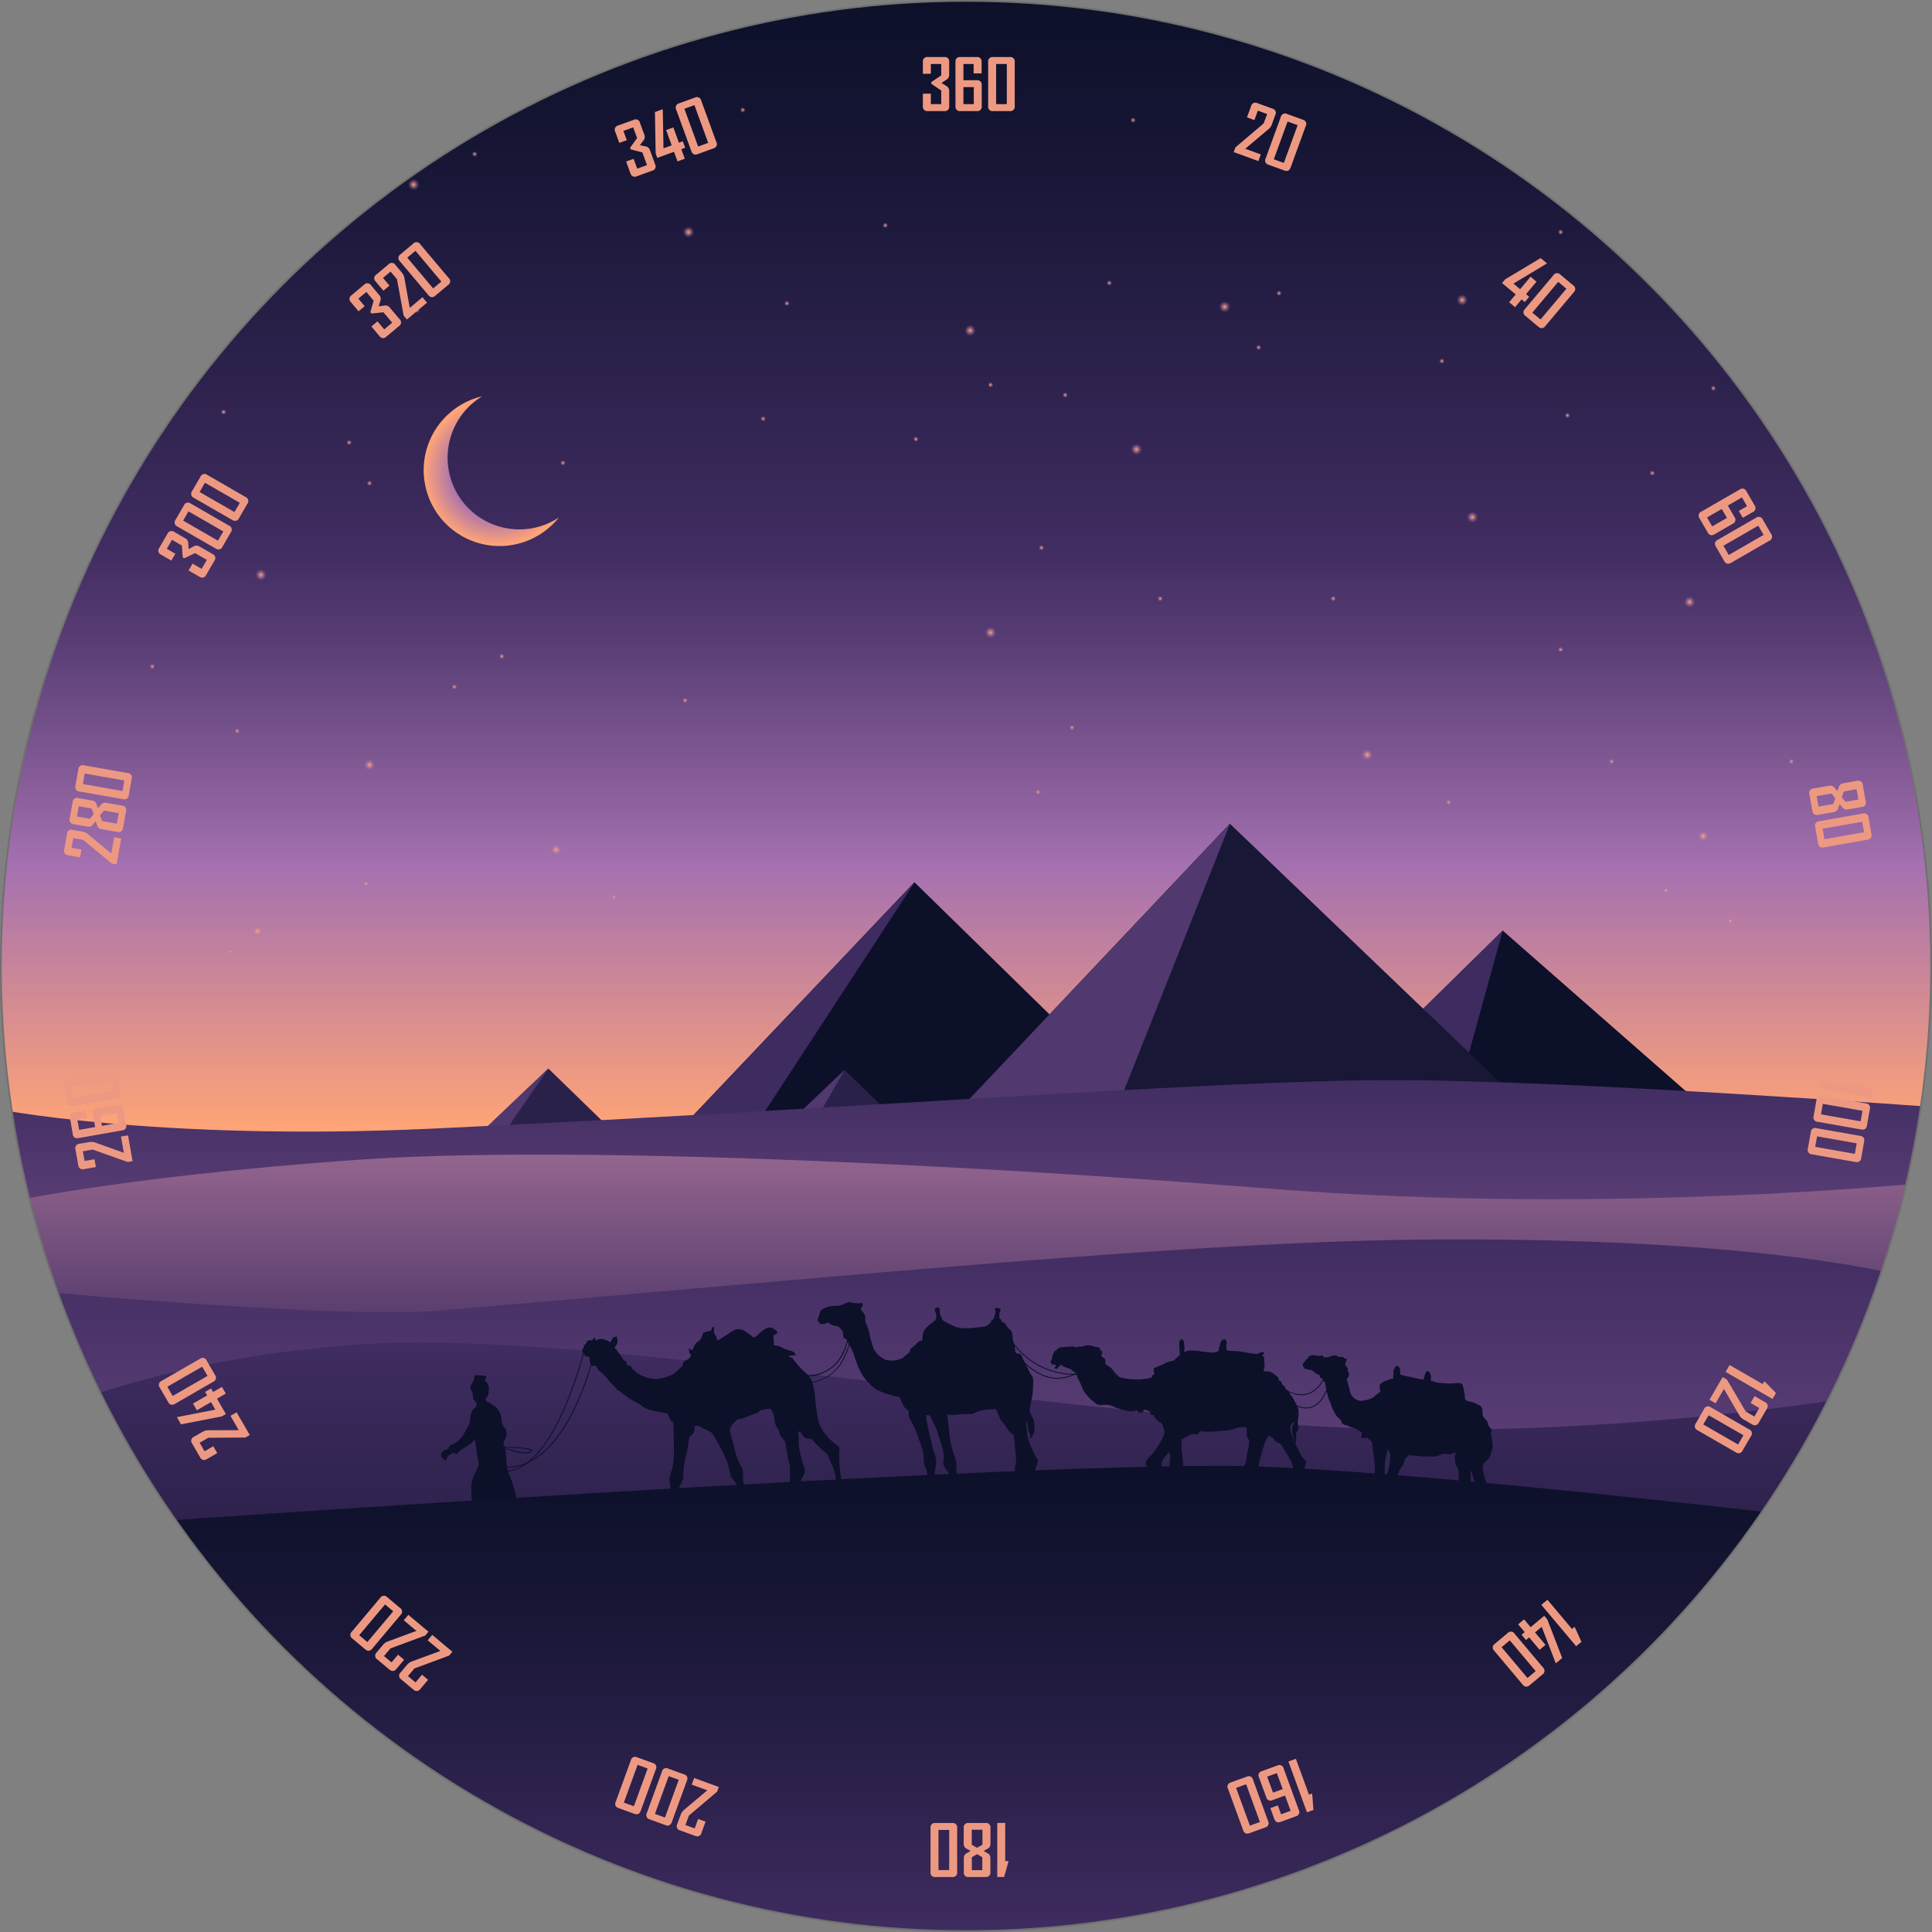<svg xmlns="http://www.w3.org/2000/svg" xmlns:xlink="http://www.w3.org/1999/xlink" width="275.25" height="275.25" viewBox="0 0 275.25 275.25">
  <rect x="0" y="0" width="275.25" height="275.25" fill="#808080" stroke="none"/>
  <defs>
    <linearGradient id="linear-gradient" x1="0.533" y1="-0.04" x2="0.458" y2="1.184" gradientUnits="objectBoundingBox">
      <stop offset="0" stop-color="#fff"/>
      <stop offset="1" stop-color="#f2deaf"/>
    </linearGradient>
    <clipPath id="clip-path">
      <circle id="Ellipse_1815" data-name="Ellipse 1815" cx="137.5" cy="137.5" r="137.5" stroke="#707070" stroke-miterlimit="10" stroke-width="0.25" fill="url(#linear-gradient)"/>
    </clipPath>
    <linearGradient id="linear-gradient-3" x1="0.5" x2="0.5" y2="0.754" gradientUnits="objectBoundingBox">
      <stop offset="0" stop-color="#0c1029"/>
      <stop offset="0.115" stop-color="#171635"/>
      <stop offset="0.326" stop-color="#372757"/>
      <stop offset="0.382" stop-color="#412d62"/>
      <stop offset="0.439" stop-color="#573c73"/>
      <stop offset="0.557" stop-color="#9063a0"/>
      <stop offset="0.594" stop-color="#a470b0"/>
      <stop offset="0.774" stop-color="#ffa477"/>
    </linearGradient>
    <clipPath id="clip-path-2">
      <path id="Path_16333" data-name="Path 16333" d="M4445.688,4984.125l17.369,16.882h-35.129Z" transform="translate(-4427.927 -4984.125)" fill="none"/>
    </clipPath>
    <linearGradient id="linear-gradient-4" x1="0.5" y1="1" x2="0.5" gradientUnits="objectBoundingBox">
      <stop offset="0" stop-color="#a470b0"/>
      <stop offset="0.172" stop-color="#9063a0"/>
      <stop offset="0.731" stop-color="#573c73"/>
      <stop offset="1" stop-color="#412d62"/>
    </linearGradient>
    <linearGradient id="linear-gradient-5" x1="0.5" y1="1" x2="0.5" gradientUnits="objectBoundingBox">
      <stop offset="0.552" stop-color="#412d62"/>
      <stop offset="0.687" stop-color="#573c6d"/>
      <stop offset="0.968" stop-color="#90638c"/>
      <stop offset="1" stop-color="#986890"/>
    </linearGradient>
    <linearGradient id="linear-gradient-7" x1="0.5" y1="1" x2="0.5" gradientUnits="objectBoundingBox">
      <stop offset="0" stop-color="#0c1029"/>
      <stop offset="0.3" stop-color="#171635"/>
      <stop offset="0.853" stop-color="#372757"/>
      <stop offset="1" stop-color="#412d62"/>
    </linearGradient>
    <linearGradient id="linear-gradient-8" x1="0.5" y1="1" x2="0.5" gradientUnits="objectBoundingBox">
      <stop offset="0" stop-color="#412d62"/>
      <stop offset="0.147" stop-color="#372757"/>
      <stop offset="0.7" stop-color="#171635"/>
      <stop offset="1" stop-color="#0c1029"/>
    </linearGradient>
    <radialGradient id="radial-gradient" cx="0.5" cy="0.5" r="0.492" gradientTransform="translate(-0.017) scale(1.034 1)" gradientUnits="objectBoundingBox">
      <stop offset="0" stop-color="#ffa477"/>
      <stop offset="0.846" stop-color="#a470b0" stop-opacity="0"/>
    </radialGradient>
    <radialGradient id="radial-gradient-2" cx="0.5" cy="0.5" r="0.492" xlink:href="#radial-gradient"/>
    <radialGradient id="radial-gradient-3" cx="0.5" cy="0.5" r="0.492" xlink:href="#radial-gradient"/>
    <radialGradient id="radial-gradient-4" cx="0.5" cy="0.5" r="0.492" xlink:href="#radial-gradient"/>
    <radialGradient id="radial-gradient-5" cx="0.5" cy="0.5" r="0.492" xlink:href="#radial-gradient"/>
    <radialGradient id="radial-gradient-6" cx="0.5" cy="0.5" r="0.492" xlink:href="#radial-gradient"/>
    <radialGradient id="radial-gradient-7" cx="0.5" cy="0.5" r="0.492" xlink:href="#radial-gradient"/>
    <radialGradient id="radial-gradient-8" cx="0.5" cy="0.5" r="0.492" xlink:href="#radial-gradient"/>
    <radialGradient id="radial-gradient-9" cx="0.5" cy="0.5" r="0.492" xlink:href="#radial-gradient"/>
    <radialGradient id="radial-gradient-10" cx="0.5" cy="0.5" r="0.492" xlink:href="#radial-gradient"/>
    <radialGradient id="radial-gradient-11" cx="0.5" cy="0.5" r="0.492" xlink:href="#radial-gradient"/>
    <radialGradient id="radial-gradient-12" cx="0.5" cy="0.5" r="0.492" gradientTransform="translate(-0.017) scale(1.033 1)" xlink:href="#radial-gradient"/>
    <radialGradient id="radial-gradient-13" cx="0.5" cy="0.5" r="0.492" xlink:href="#radial-gradient"/>
    <radialGradient id="radial-gradient-14" cx="0.5" cy="0.5" r="0.492" xlink:href="#radial-gradient"/>
    <radialGradient id="radial-gradient-15" cx="0.5" cy="0.5" r="0.492" xlink:href="#radial-gradient"/>
    <radialGradient id="radial-gradient-16" cx="0.5" cy="0.5" r="0.492" xlink:href="#radial-gradient"/>
    <radialGradient id="radial-gradient-17" cx="0.5" cy="0.5" r="0.492" xlink:href="#radial-gradient"/>
    <radialGradient id="radial-gradient-18" cx="0.5" cy="0.5" r="0.492" xlink:href="#radial-gradient"/>
    <radialGradient id="radial-gradient-19" cx="0.5" cy="0.5" r="0.492" gradientTransform="translate(-0.017) scale(1.033 1)" xlink:href="#radial-gradient"/>
    <radialGradient id="radial-gradient-20" cx="0.5" cy="0.5" r="0.492" xlink:href="#radial-gradient"/>
    <radialGradient id="radial-gradient-21" cx="0.5" cy="0.5" r="0.492" xlink:href="#radial-gradient"/>
    <radialGradient id="radial-gradient-22" cx="0.5" cy="0.5" r="0.492" xlink:href="#radial-gradient"/>
    <radialGradient id="radial-gradient-23" cx="0.5" cy="0.5" r="0.492" xlink:href="#radial-gradient"/>
    <radialGradient id="radial-gradient-26" cx="0.5" cy="0.5" r="0.492" xlink:href="#radial-gradient"/>
    <radialGradient id="radial-gradient-27" cx="0.5" cy="0.5" r="0.492" xlink:href="#radial-gradient"/>
    <radialGradient id="radial-gradient-28" cx="0.5" cy="0.5" r="0.492" gradientTransform="translate(-0.017) scale(1.033 1)" xlink:href="#radial-gradient"/>
    <radialGradient id="radial-gradient-30" cx="0.5" cy="0.5" r="0.492" xlink:href="#radial-gradient"/>
    <radialGradient id="radial-gradient-31" cx="0.5" cy="0.5" r="0.492" xlink:href="#radial-gradient"/>
    <radialGradient id="radial-gradient-32" cx="0.5" cy="0.5" r="0.492" xlink:href="#radial-gradient"/>
    <radialGradient id="radial-gradient-33" cx="0.5" cy="0.5" r="0.492" xlink:href="#radial-gradient"/>
    <radialGradient id="radial-gradient-34" cx="0.5" cy="0.5" r="0.492" xlink:href="#radial-gradient"/>
    <radialGradient id="radial-gradient-35" cx="0.5" cy="0.5" r="0.492" xlink:href="#radial-gradient"/>
    <radialGradient id="radial-gradient-36" cx="0.5" cy="0.5" r="0.492" xlink:href="#radial-gradient"/>
    <radialGradient id="radial-gradient-37" cx="0.5" cy="0.5" r="0.492" xlink:href="#radial-gradient"/>
    <radialGradient id="radial-gradient-38" cx="0.5" cy="0.5" r="0.492" xlink:href="#radial-gradient"/>
    <radialGradient id="radial-gradient-39" cx="0.5" cy="0.5" r="0.492" xlink:href="#radial-gradient"/>
    <radialGradient id="radial-gradient-40" cx="0.5" cy="0.5" r="0.492" xlink:href="#radial-gradient"/>
    <radialGradient id="radial-gradient-41" cx="0.5" cy="0.5" r="0.492" xlink:href="#radial-gradient"/>
    <radialGradient id="radial-gradient-42" cx="0.5" cy="0.5" r="0.492" xlink:href="#radial-gradient"/>
    <radialGradient id="radial-gradient-43" cx="0.5" cy="0.5" r="0.492" xlink:href="#radial-gradient"/>
    <radialGradient id="radial-gradient-44" cx="0.5" cy="0.5" r="0.492" xlink:href="#radial-gradient"/>
    <radialGradient id="radial-gradient-45" cx="0.5" cy="0.5" r="0.492" xlink:href="#radial-gradient"/>
    <radialGradient id="radial-gradient-46" cx="0.5" cy="0.5" r="0.492" xlink:href="#radial-gradient"/>
    <radialGradient id="radial-gradient-47" cx="0.5" cy="0.5" r="0.492" xlink:href="#radial-gradient"/>
    <radialGradient id="radial-gradient-48" cx="0.5" cy="0.5" r="0.492" xlink:href="#radial-gradient"/>
    <radialGradient id="radial-gradient-49" cx="0.5" cy="0.5" r="0.492" xlink:href="#radial-gradient"/>
    <radialGradient id="radial-gradient-50" cx="0.5" cy="0.5" r="0.492" xlink:href="#radial-gradient"/>
    <radialGradient id="radial-gradient-51" cx="0.5" cy="0.5" r="0.492" xlink:href="#radial-gradient"/>
    <radialGradient id="radial-gradient-52" cx="0.5" cy="0.5" r="0.492" xlink:href="#radial-gradient"/>
    <radialGradient id="radial-gradient-53" cx="0.5" cy="0.5" r="0.492" xlink:href="#radial-gradient"/>
    <radialGradient id="radial-gradient-54" cx="0.5" cy="0.5" r="0.492" xlink:href="#radial-gradient"/>
    <radialGradient id="radial-gradient-55" cx="0.5" cy="0.5" r="0.492" xlink:href="#radial-gradient"/>
    <radialGradient id="radial-gradient-56" cx="0.5" cy="0.5" r="0.492" xlink:href="#radial-gradient"/>
    <radialGradient id="radial-gradient-57" cx="0.5" cy="0.5" r="0.492" xlink:href="#radial-gradient"/>
    <radialGradient id="radial-gradient-58" cx="0.5" cy="0.5" r="0.492" xlink:href="#radial-gradient"/>
    <radialGradient id="radial-gradient-61" cx="0.5" cy="0.5" r="0.492" xlink:href="#radial-gradient"/>
    <radialGradient id="radial-gradient-63" cx="0.5" cy="0.5" r="0.492" xlink:href="#radial-gradient"/>
    <radialGradient id="radial-gradient-64" cx="0.5" cy="0.5" r="0.492" xlink:href="#radial-gradient"/>
    <radialGradient id="radial-gradient-66" cx="0.5" cy="0.5" r="0.492" xlink:href="#radial-gradient"/>
    <radialGradient id="radial-gradient-68" cx="0.5" cy="0.5" r="0.492" xlink:href="#radial-gradient"/>
    <radialGradient id="radial-gradient-69" cx="0.538" cy="0.507" r="0.487" gradientTransform="translate(-0.054) scale(1.108 1)" gradientUnits="objectBoundingBox">
      <stop offset="0.584" stop-color="#a470b0"/>
      <stop offset="1" stop-color="#ffa477"/>
    </radialGradient>
  </defs>
  <g id="ic_compass44" transform="translate(-4370.133 -4764.098)">
    <circle id="Ellipse_1814" data-name="Ellipse 1814" cx="137.5" cy="137.5" r="137.5" transform="translate(4370.258 4764.223)" fill="url(#linear-gradient)"/>
    <g id="Group_999" data-name="Group 999" transform="translate(4370.258 4764.223)" clip-path="url(#clip-path)">
      <rect id="Rectangle_421" data-name="Rectangle 421" width="278.291" height="278.291" transform="translate(-1.645 -1.646)" fill="url(#linear-gradient-3)"/>
      <g id="Group_986" data-name="Group 986" transform="translate(60.239 117.224)">
        <path id="Path_16323" data-name="Path 16323" d="M4690.361,4947.038l-31.175,30.638H4725.3Z" transform="translate(-4536.635 -4931.806)" fill="#0c1029"/>
        <path id="Path_16324" data-name="Path 16324" d="M4659.186,4977.676h22.723l8.453-30.636h0Z" transform="translate(-4536.635 -4931.806)" fill="#3e2b5f"/>
        <path id="Path_16325" data-name="Path 16325" d="M4526.106,4934.039l-38.057,40.106h79.041Z" transform="translate(-4456.188 -4925.695)" fill="#0c1029"/>
        <path id="Path_16326" data-name="Path 16326" d="M4488.049,4974.145h11.873l26.2-40.086-.02-.021Z" transform="translate(-4456.188 -4925.695)" fill="#3e2b5f"/>
        <path id="Path_16327" data-name="Path 16327" d="M4606.228,4918.295l-43.326,45.814h91.19Z" transform="translate(-4491.375 -4918.295)" fill="#181736"/>
        <path id="Path_16328" data-name="Path 16328" d="M4562.9,4964.109h25.153l18.191-45.8-.018-.018Z" transform="translate(-4491.375 -4918.295)" fill="#51386f"/>
        <path id="Path_16329" data-name="Path 16329" d="M4525.332,4984.494l17.37,16.881h-35.129Z" transform="translate(-4465.365 -4949.413)" fill="#2a214a"/>
        <path id="Path_16330" data-name="Path 16330" d="M4445.688,4984.125l17.369,16.882h-35.129Z" transform="translate(-4427.927 -4949.239)" fill="#2a214a"/>
        <path id="Path_16331" data-name="Path 16331" d="M4515.661,5001.385l9.659-16.871-17.748,16.871Z" transform="translate(-4465.365 -4949.422)" fill="#51386f"/>
        <g id="Group_985" data-name="Group 985" transform="translate(0 34.885)">
          <g id="Group_984" data-name="Group 984" clip-path="url(#clip-path-2)">
            <path id="Path_16332" data-name="Path 16332" d="M4444.435,4982.77l-14.13,20.5-6.1-1.272.53-6.312,11.775-7.214,4.35-4.986Z" transform="translate(-4426.177 -4983.488)" fill="#51386f"/>
          </g>
        </g>
      </g>
      <path id="Path_16334" data-name="Path 16334" d="M4646.041,5060.962H4367.749v-58.371s23.25,4.842,63.182,2.976c58.857-2.751,111.142-6.909,136.587-6.909,26.03,0,78.523,3.934,78.523,3.934Z" transform="translate(-4369.395 -4844.901)" fill="url(#linear-gradient-4)"/>
      <path id="Path_16335" data-name="Path 16335" d="M4646.041,5093.723H4367.749v-71.573s17.536-4.12,52.466-6.565c28.184-1.974,80.8.219,130.154,4.125s95.671-1.087,95.671-1.087Z" transform="translate(-4369.395 -4850.472)" fill="url(#linear-gradient-5)"/>
      <path id="Path_16336" data-name="Path 16336" d="M4646.041,5133.458H4367.749v-93.433s48.291,4.741,64.556,3.351c61.237-5.233,108.517-9.914,141.29-10.1,54.715-.306,72.446,6.745,72.446,6.745Z" transform="translate(-4369.395 -4856.813)" fill="url(#linear-gradient-4)"/>
      <path id="Path_16337" data-name="Path 16337" d="M4646.041,5141.166H4367.749v-71.574s17.749-11.207,52.679-13.653c28.185-1.973,80.584,7.306,129.941,11.213s95.671-5.909,95.671-5.909Z" transform="translate(-4369.395 -4864.521)" fill="url(#linear-gradient-7)"/>
      <g id="Group_996" data-name="Group 996" transform="translate(62.712 185.39)">
        <path id="Path_16338" data-name="Path 16338" d="M4500.166,5055.815s.073-.573.109-.833a4.839,4.839,0,0,0,.28-1.05c0-.439-.018-.8-.366-1.014s-.753-.063-.838-.187-.017-.309-.267-.632a2.464,2.464,0,0,1-.371-1.117,20.758,20.758,0,0,1-.419-4.373,2.465,2.465,0,0,0,.042-.649c-.039-.23-.254-.4-.576-.615a7.654,7.654,0,0,1-1.534-1.571,5.1,5.1,0,0,1-.932-1.914c-.108-.562-.357-2.281-.43-3.156a9.519,9.519,0,0,0-.4-2.2,3.511,3.511,0,0,0-.979-1.343,11.237,11.237,0,0,1-1.04-1.055c-.249-.3-.442-.519-.638-.793s-.2-.324-.432-.338-.211-.092-.164-.172.459-.1.641-.087.357-.1.165-.294a1.135,1.135,0,0,0-.615-.38,5.825,5.825,0,0,1-1.212-.425,2.089,2.089,0,0,0-1.181-.324l-.08-1.469s.461-.076.55-.34-.279-.373-.549-.591-.632-.2-1.112.008a5.182,5.182,0,0,0-1.089.887c-.3.223-.492.467-.761.275a8.706,8.706,0,0,0-1.185-.867,1.63,1.63,0,0,0-1.352-.133c-.454.206-1.524.987-1.825,1.16a4.98,4.98,0,0,1-.7.374,1.512,1.512,0,0,0-.166-.662c-.173-.328-.249-.3-.263-.556s.088-.754-.144-.741-.123.6-.458.619-.975.13-1.036.444a1.44,1.44,0,0,1-.518.934,1.8,1.8,0,0,0-.706.813c-.136.344-.176.553-.414.463a.5.5,0,0,1-.3-.243.332.332,0,0,0,.017.309c.088.2-.04.234.074.41s.241.142.151.405-.136.343-.463.516-.557.211-.618.524a.761.761,0,0,1-.379.641,8.44,8.44,0,0,1-.985.882,6.508,6.508,0,0,1-2.6.736,5.643,5.643,0,0,1-2.5-.82c-.375-.239-.331-.371-.6-.512s-.165-.171-.36-.445-.267-.14-.448-.157-.168-.25-.174-.352.063-.262-.171-.3-.242-.168-.408-.365-.426-.7-.618-.9-.2-.351-.36-.445-.167-.224-.021-.386a1.07,1.07,0,0,0,.256-1c-.083-.589-.148-.354-.379-.315s-.325.2-.44.463-.164.319-.325.2a2.582,2.582,0,0,0-.82-.344,1.261,1.261,0,0,0-.75.015c-.176.087-.324.225-.384.073s-.052-.463-.2-.3-.188.346-.394.357-.647-.016-.707.323-.324.225-.359.537-.288.4-.22.71.17.275.256.425.092.28.328.318a.79.79,0,0,0,.387-.021,4.384,4.384,0,0,0,.083.59c.07.332,0,.543.271.684s.438-.024.626.121.149.354.34.55a9.871,9.871,0,0,1,1.338,1.3,4.294,4.294,0,0,0,.716.814,3.948,3.948,0,0,1,.58.666c.2.3.235.039.508.309s.892.7,1.108.87,1.649.867,1.95,1.161a3.557,3.557,0,0,0,1.508.642c.6.148,2.145.452,2.145.452s.178.43.354.808.428.26.469.543.051,2.35.083,3.874a9.477,9.477,0,0,1-.333,2.914,4.364,4.364,0,0,0-.313,1.361c.047.386.1.383.117.717a7.781,7.781,0,0,1-.269,1.721c-.131.446-.338.9-.419,1.315a2.769,2.769,0,0,1-.413.979,2.264,2.264,0,0,0-.343.819c-.038.261-.466.466-.761.74a3.427,3.427,0,0,0-.564,1.039,11.051,11.051,0,0,0,1.4.1c.257-.041.739-.687.809-.82a6.538,6.538,0,0,0,.327-.639,2.285,2.285,0,0,0,.487-1.035,25.7,25.7,0,0,1,.62-2.852,8.819,8.819,0,0,1,.685-1.666,2.055,2.055,0,0,0,.295-1.231,10.705,10.705,0,0,1,.249-2.081c.077-.471.362-1.417.433-2.015s.174-1.069.193-1.2.5-.389.631-.758a2.451,2.451,0,0,0,.109-.833.577.577,0,0,1,.514-.054c.265.115.691.351.984.489a3.18,3.18,0,0,1,1.013.566c.195.247.883,1.5,1.2,2.105a16.913,16.913,0,0,1,1.085,2.372,13.916,13.916,0,0,0,.432,1.76c.23.427.6.665.811,1.119a11.981,11.981,0,0,1,.77,2.26,3.988,3.988,0,0,1,.168,1.206.938.938,0,0,0,.116.692.843.843,0,0,1,.115.691,3.1,3.1,0,0,0-.328,1.1c.024.438,1.512.228,1.512.228a4.463,4.463,0,0,0,.281-1.024c-.014-.257-.106-.511-.147-.793s.116-.73-.056-1.031-.3-.785-.449-1.139a11.981,11.981,0,0,0-.642-1.336,3.872,3.872,0,0,1-.487-1.809c-.014-.749.091-1.194-.246-1.667a7.776,7.776,0,0,1-.805-1.973c-.16-.56-.522-1.988-.654-2.524a1.918,1.918,0,0,1-.085-1.081,5.977,5.977,0,0,1,.851-1c.268-.3.382-.1.889-.28s1.518-.6,1.925-.727.395-.357.8-.456,1.147-.3,1.313-.1a3.015,3.015,0,0,1,.48,1.214,2.984,2.984,0,0,0,.272,1.2c.228.376.358.42.458.829a1.422,1.422,0,0,0,.381.833c.305.372.44.467.452.7s.284,1.407.4,2.176.285.967.278,1.3a5.116,5.116,0,0,0-.005,1.318,7.733,7.733,0,0,1-.263,2.29,8.642,8.642,0,0,1-1.1,3.032,7.093,7.093,0,0,0-.906,1.886,11.557,11.557,0,0,0,1.476.049c.126-.059.221-.684.345-.795a1.436,1.436,0,0,0,.434-1.058,3.28,3.28,0,0,1,.285-1.411c.156-.448,1.014-2.744,1.2-3.193s.51-1.088.51-1.088a1.081,1.081,0,0,0,.019-1.062,23.4,23.4,0,0,1-.683-2.574,7.871,7.871,0,0,1-.062-1.625c-.046-.36-.123-.821,0-.879s.321.189.461.389.206.454.575.589.643-.061.973.309.877.909,1.231,1.252.7.479.875.857.385.91.646,1.438a6.02,6.02,0,0,1,.447,1.553,16.836,16.836,0,0,1,.28,1.821,9.648,9.648,0,0,0-.046,1.063c.067.28.3.294.516.437s.154.457.4.78.151.405.14.664-.584.678-.534,1.115S4500.166,5055.815,4500.166,5055.815Z" transform="translate(-4441.586 -5025.123)" fill="#0c1029"/>
        <path id="Path_16339" data-name="Path 16339" d="M4424.555,5044.411c0-.078-.167-.2.03-.39s.061-.312-.124-.38a5.971,5.971,0,0,0-1.221-.089c-.231.013-.333.043-.295.274a.944.944,0,0,1-.172.63,2.4,2.4,0,0,0-.373.745.979.979,0,0,0,.214.608,2.406,2.406,0,0,1,.142.716c.043.308,0,.414.243.659s.333.4.295.656-.367.383-.558.677a2.014,2.014,0,0,0-.348,1.208,1.965,1.965,0,0,1-.375,1.184,12.532,12.532,0,0,1-.9,1.548,5.313,5.313,0,0,1-.988.829c-.328.174-.616.111-.772.534s-.248.22-.549.366-.62.5-.578.782a1.054,1.054,0,0,0,.526.643c.159.069.258-.014.274-.2a.816.816,0,0,1,.387-.486c.151-.085.372-.3.526-.312s.424.184.576.124.167-.268.365-.407a8.57,8.57,0,0,1,.849-.563,4.77,4.77,0,0,0,.848-.563c.222-.193.434-.592.471-.388s.268,1.588.285,1.9a11.876,11.876,0,0,0,.25,1.28c.07.332-.124.575-.257.971a5.57,5.57,0,0,1-.4.823,4.553,4.553,0,0,0-.406,1.548,14.067,14.067,0,0,0,.052,1.444c0,.465.008.62.171.766s.679.609.844.782.905.493,1.283.783.708.168.729.555.154.457-.039.7a.675.675,0,0,0-.2.58c-.01.311-.408.591-.545.908s.653.12.8.034,1.16-.528,1.284-.639a.473.473,0,0,1,.49-.026c.056.074-.184.423-.5.751s-.463.518-.129.472a7.944,7.944,0,0,0,1.218-.428c.177-.061.61-.188.6-.446s-.167-.688-.154-.922.11-.368.342-.38.451-.257.6-.42.346-.3.2-.605a2.46,2.46,0,0,1-.414-.935,13.272,13.272,0,0,0-.337-1.92,16.079,16.079,0,0,0-.688-2.187,5.023,5.023,0,0,1-.432-1.294,8.071,8.071,0,0,1-.186-1.515,5.4,5.4,0,0,0-.178-1.386,3.712,3.712,0,0,1-.233-.944,2.035,2.035,0,0,0,.436-1.5c-.191-.662-.283-.45-.487-.878a1.971,1.971,0,0,1-.2-.842,2.889,2.889,0,0,0-.739-1.691,6.438,6.438,0,0,0-1.126-.741c-.293-.165-.428-.261-.412-.442s.342-.381.4-.746a2.689,2.689,0,0,0,.046-.571,1.43,1.43,0,0,0-.124-.847C4424.712,5044.454,4424.555,5044.411,4424.555,5044.411Z" transform="translate(-4418.222 -5033.134)" fill="#0c1029"/>
        <path id="Path_16340" data-name="Path 16340" d="M4535.782,5024.01s-.093-.069-.326.013a2.6,2.6,0,0,1-.7.136c-.2.008-.367-.1-.371-.2s-.114-.14-.17-.192a.552.552,0,0,1,.018-.472,2.541,2.541,0,0,0,.2-.588.823.823,0,0,1,.445-.67,3.539,3.539,0,0,1,1.181-.409,2.683,2.683,0,0,1,.543-.039,3.129,3.129,0,0,0,.991-.147c.322-.121.445-.2.8-.321a.732.732,0,0,1,.653.011,6.475,6.475,0,0,0,.873.075c.31.042.717-.209.677.155s-.393.614-.185.859a2.32,2.32,0,0,1,.5.724c.1.286-.035.491.05.814s.38.928.551,1.592a14.507,14.507,0,0,0,.635,2.333,3.4,3.4,0,0,0,1.895,1.631,3.606,3.606,0,0,0,2.254-.323,6.246,6.246,0,0,1,.631-.55c.372-.25.3-.284.4-.559s.276-.355.593-.6.312-.393.647-.624.507-.02.53-.365a2.33,2.33,0,0,1,.346-1.373,8.323,8.323,0,0,1,1.016-.928c.3-.283.548-.348.592-.621a1.91,1.91,0,0,0-.047-.724c-.043-.2-.175-.3-.146-.484s.061-.311.259-.337.473.018.465.309a1.744,1.744,0,0,0,.167.991c.216.463.2.518.607.72a15.712,15.712,0,0,0,1.5.739,5.429,5.429,0,0,0,1.674.171c.543,0,1.591-.133,2.114-.19a1.592,1.592,0,0,0,1.016-.457c.3-.247.178-.55.414-.578s.056.034.223-.317a3.357,3.357,0,0,0,.205-.788c.08-.275-.267-.316-.037-.488a.666.666,0,0,1,.729.1c.095.1.028.252-.075.4a1.541,1.541,0,0,0-.062.728c.008.217-.069.093.008.217s.216-.044.263.226.024.162.357.349.325.422.553.7.446.273.588.667a3.379,3.379,0,0,1,.128.956,4.392,4.392,0,0,0,.252.9c.125.432.034.888.206,1.1s.615-.024.774.332a6.564,6.564,0,0,0,.415.873c.194.319.434.908.748,1.512s.477.58.515,1.123a13.68,13.68,0,0,1-.1,2.089c-.069.565-.321,1.536-.358,1.99a1.191,1.191,0,0,0,.2.936,3.112,3.112,0,0,1,.448,1.705,2.521,2.521,0,0,1-.277,1.262c-.172.278-.414.579-.353.286s.1-.257-.02-.525a2.055,2.055,0,0,1-.3-1.058,1.372,1.372,0,0,0-.251-.843s.113,1.5.19,2.079a7.679,7.679,0,0,0,.653,1.86,12.348,12.348,0,0,0,.555,1.212c.192.282.36.4.249.806s-.265.645-.359,1.047-.654,2.292-.752,3.021-.331,1.772-.321,2.008.135.212.185.554a1.473,1.473,0,0,1-.33.83l-1.633-.01a1.793,1.793,0,0,1,.179-.986c.241-.336.2-.008.482-.672a4.225,4.225,0,0,0,.4-1.393c.134-.749.2-1.875.248-2.494s-.016-.4-.016-.4a8.326,8.326,0,0,0-.382,1.393c-.053.491-.262,1.189-.33,1.753a4.707,4.707,0,0,0-.071.981c.024.145.307.442.341.839a2.663,2.663,0,0,1,0,.581l-1.793.015a1.429,1.429,0,0,1,.106-.983c.255-.427.435-.47.461-.707a4.885,4.885,0,0,1,.175-.623c.126-.495.159-1.058.22-1.369a10.869,10.869,0,0,0,.054-1.4,6.392,6.392,0,0,1-.092-1.447c.111-.4.185-.841.185-.841s-.064-.705-.121-1.229-.068-.831-.084-1.266-.157-.773-.165-.973-.454-.49-.645-.719-.612-.847-.768-1.094-.414-.383-.517-.706a1.035,1.035,0,0,0-.2-.41s-.264-.7-.324-.875-1.213.064-1.487.021a4.542,4.542,0,0,0-1.364.324c-.25.1-.283.229-.552.276s-1.613.008-1.848.054a5.976,5.976,0,0,1-1.248.084,2.018,2.018,0,0,0-.526-.016s.243,1.586.29,2.328a13.089,13.089,0,0,0,.315,2.055,7.615,7.615,0,0,0,.377,1.31c.121.321.126.448.246.734a3.426,3.426,0,0,1,.093.976c.032.361,0,1.015.073,1.429a12.765,12.765,0,0,0,.681,2.114,3.324,3.324,0,0,1,.5,1.1c.071.45-.016.508.1.757s.4,1.018.4,1.018.206.156-.047.2a13.28,13.28,0,0,1-2.553.1c-.367-.112-.451-.4-.075-.541s.734-.246.739-.573-.184-.537-.035-.905-.167-1.045-.211-1.714a5.478,5.478,0,0,0-.543-1.847c-.175-.319-.48-.688-.695-1.079s-.294-.569-.179-.881a3.809,3.809,0,0,0-.122-1.735c-.175-.773-.5-1.577-.645-2.134a8.466,8.466,0,0,0-.62-1.48c-.2-.41-.516-1.123-.516-1.123l-.547-.087a2.579,2.579,0,0,0,.052.85c.106.413.227,1.188.5,2.265s.331,1.528.456,1.94a4.491,4.491,0,0,1,.4,1.417,5.648,5.648,0,0,1-.1,1.128,13.538,13.538,0,0,0-.142,1.492c.032.344.063,1.158.122,1.736s.006,1.087.021,1.486-.216.5-.259.791-.048.165.217.462.271.443.186.592a5.218,5.218,0,0,1-1.937.093c-.42-.074-1.123.026-1.006-.233a1.188,1.188,0,0,1,.7-.517,1.083,1.083,0,0,0,.584-.367c.1-.167.056-.437.205-.788a3.09,3.09,0,0,0,.164-.914s-.005-1.541.021-1.814-.1-1.736-.1-1.736a3.483,3.483,0,0,1-.452-1.378,4.528,4.528,0,0,0-.106-1.338c-.107-.413-.755-2.165-.9-2.685a13.48,13.48,0,0,0-.788-1.6c-.276-.606-.367-.584-.346-.984s.018-.454-.115-.611-.5-.271-.622-.611-.611-1.264-.611-1.264a6.977,6.977,0,0,1-1.023-.2,12.074,12.074,0,0,1-2.208-.82,8.185,8.185,0,0,1-1.848-1.833,8.827,8.827,0,0,1-.763-1.421,17.113,17.113,0,0,1-.571-1.628,5.329,5.329,0,0,0-.5-1.141,4.556,4.556,0,0,1-.373-.729,1.017,1.017,0,0,0-.346-.495s-.307.03-.345-.476l-.037-.507a3.257,3.257,0,0,0-.363-.476c-.323-.386-.391-.238-.613-.375s-.088.058-.383-.058a1.7,1.7,0,0,1-.479-.217Z" transform="translate(-4480.511 -5021.044)" fill="#0c1029"/>
        <path id="Path_16341" data-name="Path 16341" d="M4683.669,5039.118a.418.418,0,0,1-.1-.574c.226-.33.272-.265.358-.444s.134-.114.324-.354,0-.213.338-.313a2.575,2.575,0,0,1,1.035.026c.226.035.319.05.447-.027s.24-.059.292.1.267.137.515.157a2.069,2.069,0,0,0,.7-.18,1.062,1.062,0,0,1,.684-.066c.217.091.277.2.509.194s.453-.064.614.134.45-.045.353.325-.238.424-.192.624.24.307.324.512-.018.363.09.534a.559.559,0,0,1,.054.643c-.146.324-.35.273-.235.522a12.677,12.677,0,0,1,.4,1.39,1.741,1.741,0,0,0,1.51,1.563c.222.054.476-.1.8-.106a3.029,3.029,0,0,0,1-.364c.146-.075.443-.375.747-.6s.342-.216.325-.354a2.277,2.277,0,0,1-.119-.6c.006-.287.033-.34.375-.556a2.046,2.046,0,0,1,.728-.349c.343-.1.349-.139.414-.186s.163.063.35-.022,0-.134.1-.5-.134-.5.094-.851.277-.67.548-.436a.734.734,0,0,1,.32.667,3.26,3.26,0,0,0,.051.546.855.855,0,0,1,.373.077c.217.092,1.21.265,1.58.36s1.328.246,1.328.246a8.867,8.867,0,0,1,.253-.884c.088-.2.312-.4.416-.321a1.025,1.025,0,0,1,.379.656c0,.269-.011.69-.011.69s.455.167.787.257,1.026.083,1.4.141a6.8,6.8,0,0,0,1.313-.027c.448-.026.957-.082,1.064.339a9.514,9.514,0,0,1,.255,1.33c.025.331.022.6.139.714a1.429,1.429,0,0,0,.634.253,2.322,2.322,0,0,1,.861.287c.223.17.774.217.874.811s-.053.838.178,1.086.374.442.519.619.057.375.274.716.5.521.359.653-.123.173-.06.511.152,1.005.19,1.377a1.379,1.379,0,0,1-.069.816,4.3,4.3,0,0,0-.2.663,2.9,2.9,0,0,1-.374.672s-.319.317-.482.5a.716.716,0,0,0-.269.612,8.448,8.448,0,0,0,.4,1.89,6.022,6.022,0,0,0,.455,1.033c.134.252.338.3.058.741s-.677,1.511-.849,1.869-.372,1.155-.554,1.7-.2,1.045-.38,1.21-.115.117-.112.349.185.548-.053.588a5.751,5.751,0,0,1-2-.407c-.312-.222-.464-.477-.247-.635s.728-.1,1.005-.151.433-.318.733-.637a1.125,1.125,0,0,0,.369-.636c.078-.257.4-1.977.469-2.525a3.112,3.112,0,0,0-.08-1.34c-.108-.287-.309-.856-.434-1.165a9.18,9.18,0,0,1-.315-1.069.684.684,0,0,0-.16-.333,9.479,9.479,0,0,0-.026,1.4,2.681,2.681,0,0,0,.15.89c.16.333.313.587.071.78s-.72.543-.924.742-.876,1.173-1.163,1.533-.748,1.1-.748,1.1a2.636,2.636,0,0,1-.11.464c-.059.125-.285.225-.351.272s-.007.172-.05.569-.038.5-.154.5a12.072,12.072,0,0,1-1.365-.25c-.257-.079-.656-.237-.63-.407s.433-.183.706-.332.609-.329.679-.529.027-.42.337-.564a1.423,1.423,0,0,0,.667-.7c.166-.321.838-1.429.991-1.789s.228-.851.343-1.218a4.1,4.1,0,0,0,.038-.494c.006-.288-.1-.325-.167-.912s0-.847-.058-1.106a4.354,4.354,0,0,0-.354-.69,3.487,3.487,0,0,1-.151-.89,1.06,1.06,0,0,1,.028-.554c.076-.238.179-.28-.007-.328s-.385.132-.667.2-.582-.091-.757-.079a2.072,2.072,0,0,0-.8.222,2.044,2.044,0,0,1-1.03.186c-.4-.005-.919-.027-1.151-.025a4.635,4.635,0,0,1-.8-.047c-.3-.047-.458-.033-.776-.083a4.776,4.776,0,0,0-.589-.053,3.813,3.813,0,0,1-.38.346c-.242.193-.2.276-.29.628a1.7,1.7,0,0,1-.408.765,7.7,7.7,0,0,0-.649,1.323,3.6,3.6,0,0,0-.28.938c-.02.247.057.375.027.812a.694.694,0,0,0,.273.717c.187.163,1.03.93,1.238,1.077s.586.438.7.418-.046-.2.165-.321.275-.034.365-.117.24-.059.595.131a2,2,0,0,1,.771.62,1.487,1.487,0,0,1,.264.772c.037.256.086.437-.155.38s-.32-.166-.461-.129a.987.987,0,0,1-.571-.167,1.045,1.045,0,0,0-.571-.166c-.25,0-.346.12-.615.117s-.475-.036-.6-.326a2.37,2.37,0,0,0-.674-.74c-.19-.145-.972-.805-1.265-1.024a8.575,8.575,0,0,1-.914-.565,1.047,1.047,0,0,1-.187-1.146,4.886,4.886,0,0,0,.239-.657,6.552,6.552,0,0,1,.247-.73,16.276,16.276,0,0,0,.381-1.711c.063-.279.077-.988.1-1.157a1.132,1.132,0,0,0-.191-.626,1.069,1.069,0,0,0-.351-.343,1.242,1.242,0,0,1,.023.716,8.952,8.952,0,0,0-.265,1.575c-.016.344-.029,1.054-.029,1.3,0,0,.158.967.2,1.167s-.162.3-.243.577-.411.533-.475.947-.369,1.5-.411,1.9a2.38,2.38,0,0,1-.149.958c-.174.378-.219.294-.266.479s.137.349-.071.451a8.079,8.079,0,0,1-1.489-.077,2.764,2.764,0,0,1-1.106-.192c-.095-.13-.131-.271.111-.463a2.8,2.8,0,0,1,.913-.3,3.372,3.372,0,0,0,.851-.521,1.039,1.039,0,0,0,.358-.445,13.1,13.1,0,0,0,.354-1.542,5.282,5.282,0,0,0,.048-1.051,3.487,3.487,0,0,0-.1-.939.732.732,0,0,1-.018-.619,2.707,2.707,0,0,0,.119-.771,16.418,16.418,0,0,0-.122-1.693c-.018-.253-.12-.962-.174-1.355s-.052-.778-.1-.959a1.315,1.315,0,0,0-.44-.51,1.624,1.624,0,0,1-.25-.25,5.92,5.92,0,0,1-.768.111c-.113-.018-.052-.162-.05-.3s.025-.286.03-.438.077-.123-.09-.168-.2-.223-.314-.2-.453-.3-.453-.3-.352-.093-.7-.2a2.074,2.074,0,0,1-.573-.282s-.068.066-.357-.056-.432-.317-.408-.468-.512-.541-.639-.715a6.27,6.27,0,0,1-.814-1.57,5.681,5.681,0,0,0-.417-1.028s-.19-.761-.315-1.318-.1-.709-.15-.89-.174-.124-.262-.291-.006-.213-.129-.29-.334-.071-.355-.19.019-.247-.05-.3-.255-.1-.38-.155-.136-.117-.344-.265-.314-.2-.435-.3a.51.51,0,0,0-.36-.036s-.16-.083-.251-.116-.137.018-.247-.02S4683.669,5039.118,4683.669,5039.118Z" transform="translate(-4560.728 -5029.824)" fill="#0c1029"/>
        <path id="Path_16342" data-name="Path 16342" d="M4606.514,5036.073c-.042.008-.447,0-.538-.159a.369.369,0,0,1-.02-.434,1.421,1.421,0,0,0,.154-.452c.055-.213,0-.245.077-.355a1.3,1.3,0,0,1,.169-.192.293.293,0,0,1,.12-.339c.193-.1.205-.061.3-.2a.669.669,0,0,1,.449-.306,6.958,6.958,0,0,1,1.115-.112,4.478,4.478,0,0,1,.519,0s.036-.144.119-.081.115.006.172.024.028,0,.1.077.24.069.343.047.179-.106.351-.1a1,1,0,0,0,.461,0,2.4,2.4,0,0,1,.526-.145,1.908,1.908,0,0,1,.762.027c.27.073.438.153.637.193s.49,0,.567.161-.016.3.181.384.2.111.143.3-.166.394-.015.532.392.208.479.473-.091.34.027.548a.614.614,0,0,0,.36.264,3.579,3.579,0,0,1,.633.539,4.318,4.318,0,0,0,.607.739c.291.231.187.269.554.4a8.491,8.491,0,0,0,1.384.234c.3.045.935.022,1.322.043a4.174,4.174,0,0,0,.783-.1.867.867,0,0,0,.508-.087c.179-.106.243.042.379-.08s.066-.169.131-.295.25-.087.286-.23-.127-.31-.084-.566-.044-.232.235-.347.618-.239,1-.406a5.245,5.245,0,0,1,.784-.375c.455-.148.713-.149.832-.2s.122-.123.349-.34a2.3,2.3,0,0,1,.438-.38c.089-.038.066-.168.075-.327s-.067-.607-.053-.866a5.324,5.324,0,0,1-.009-.634c.04-.2,0-.317.166-.409s.21-.147.332-.011a.669.669,0,0,1,.174.5c0,.229.059.492.06.736s-.106.628.059.508a1.464,1.464,0,0,1,.7-.206,9.9,9.9,0,0,1,1.577.114c.4.08,1.1.132,1.388.162a2.2,2.2,0,0,0,.884-.082c.162-.077.25-.115.29-.314a5.684,5.684,0,0,1,.225-.953c.135-.367.255-.446.446-.508a.26.26,0,0,1,.351.162.765.765,0,0,1,.072.537,1.822,1.822,0,0,0,0,.721c.049.161.076.19.191.183s.66.036,1.178.064a9.582,9.582,0,0,1,1.557.215,8.034,8.034,0,0,0,1,.141.832.832,0,0,0,.576-.012c.309-.113.27-.187.471-.19s.334-.04.36.02-.02.1-.117.282-.116.282-.018.315.192-.09.175.226a5.292,5.292,0,0,0,.019.721,1.255,1.255,0,0,1,0,.59c-.077.356-.161.567-.046.573a5.892,5.892,0,0,1,.733.026,1.588,1.588,0,0,1,.645.323c.192.154.469.371.605.508s.041.045.087.249-.037.157.117.223.282.117.33.306.005.159.143.281.317.248.365.438.076.19.257.3a.7.7,0,0,1,.352.422,1.038,1.038,0,0,0,.307.449,11.455,11.455,0,0,1,.694,1.262,1.875,1.875,0,0,1,.274,1.038,3.833,3.833,0,0,1-.089,1.089,3,3,0,0,0,.029.779.841.841,0,0,1-.036.674c-.148.338-.265.375-.26.792a3.205,3.205,0,0,1-.035.906c-.067.2-.112.209-.136.136s-.18-.931-.242-1.122-.156-.037-.118-.481-.1-.567.047-.847a1.985,1.985,0,0,0,.177-.624,2.935,2.935,0,0,1-.312.444c-.216.262-.229.246-.213.463a3.006,3.006,0,0,0,.111.61,16.208,16.208,0,0,0,.77,1.972c.286.576.443.859.651,1.259a1.664,1.664,0,0,0,.524.69c.235.186.21.357.1.812s-.393,1.649-.546,2.36-.274,1.324-.325,1.724-.108.656-.124.943a.815.815,0,0,1-.174.553c-.124.166-.121.108-.079.4s.166.4-.029.531a5.072,5.072,0,0,1-1.643.04c-.56-.03-.9-.235-.944-.382s.123-.411.389-.526a5.713,5.713,0,0,1,.891-.225.914.914,0,0,0,.483-.42,9.6,9.6,0,0,0,.6-2.789,4.357,4.357,0,0,0-.207-1.754,6.062,6.062,0,0,0-.252-.92c-.117-.251-.752-1.265-.871-1.459s-.318-.493-.475-.8-.336-.422-.422-.441a.91.91,0,0,1-.505-.229,2.473,2.473,0,0,0-.432-.527,3.661,3.661,0,0,0-.572-.333s-.368.671-.5,1.024-.394,1.145-.5,1.556-.2.737-.293,1.165a3,3,0,0,0-.117.814c0,.316.013.563-.229.764a9.51,9.51,0,0,0-.928.915c-.217.262-.648.527-.862.76s-1.279,1.269-1.53,1.645-.427.71-.427.71a1.579,1.579,0,0,1-.289.286c-.165.122-.22.061-.23.248s.048.708-.114.8a2.647,2.647,0,0,1-1.008-.026,5.227,5.227,0,0,1-.932-.339c-.18-.111-.524-.4-.356-.582a2.049,2.049,0,0,1,.808-.3c.2-.061.721-.278.721-.278a1.444,1.444,0,0,1,.445-.508c.346-.27.475-.262.707-.552s.633-.786,1.1-1.408a8.127,8.127,0,0,0,.9-1.65,4.7,4.7,0,0,1,.233-.851,1.839,1.839,0,0,0,.245-.778,8.609,8.609,0,0,1,.184-1.257,3.655,3.655,0,0,0,.188-1.056c-.01-.36.075-.327-.111-.611s-.257-.316-.214-.559a5.754,5.754,0,0,0,.009-.705.843.843,0,0,0-.025-.333,3.086,3.086,0,0,0-.6-.076,2.2,2.2,0,0,0-.9.152,5.171,5.171,0,0,1-1.6.359c-.766.059-1.417.11-1.952.138a7.9,7.9,0,0,1-1.292-.056c-.158-.024-.083-.077-.352.1s-.176.321-.436.336a2.723,2.723,0,0,1-.517-.028,1.514,1.514,0,0,0-.659.223c-.3.2-.325.155-.58.343s-.37.181-.37.181-.006.648-.013,1.022a3.99,3.99,0,0,0,.074,1.026,3.378,3.378,0,0,1,.057.794c.014.275.116.266.111.611a1.983,1.983,0,0,1-.167.7,3.161,3.161,0,0,0-.187.782c-.017.315-.062,1.149-.062,1.149s.029,1.3.063,1.731.16.5.068.868a1.585,1.585,0,0,1-.154.452,1.214,1.214,0,0,1,.086.537c-.03.272.023.362-.194.393s-2.242-.08-2.341-.113-.515-.071-.52-.244a.888.888,0,0,1,.42-.567c.178-.091.666-.079.9-.2a1.082,1.082,0,0,0,.492-.577c.161-.308.264-.346.281-.661a8.943,8.943,0,0,0-.278-3.1,2.183,2.183,0,0,1-.321-.708c-.106-.423-.036-.391.027-1.006a3.086,3.086,0,0,0-.111-1.144s-.355.455-.633.814a1.378,1.378,0,0,0-.436.841,1.831,1.831,0,0,0,.079.94s.85.78,1.264,1.091,1.221.858,1.512.8.351-.355.8-.158.5.431.676,1.059a1.809,1.809,0,0,1-.157,1.547.432.432,0,0,1-.694.063c-.221-.17-.7-.916-.99-1.119a3.883,3.883,0,0,1-1.118-.9,6.565,6.565,0,0,0-1.5-1.234,6.474,6.474,0,0,0-.892-.538,2.069,2.069,0,0,1-.978-.831c-.235-.431-.339-.652-.236-.949a2.129,2.129,0,0,1,.727-.911,6.413,6.413,0,0,0,1-1.356,8.775,8.775,0,0,0,.75-1.341,2.761,2.761,0,0,0,.157-.51,2.628,2.628,0,0,0-.2-.8c-.18-.414-.078-.422-.2-.53s-.239-.114-.543-.346a3.506,3.506,0,0,1-.645-.856l-.373-.035s-.061-.19-.1-.351-.375-.251-.375-.251l-.569-.131s.067.349-.165.379-.38.109-.531-.015a.8.8,0,0,1-.216-.271s-.147.05-.409.107a3.269,3.269,0,0,1-1.078-.03,12.546,12.546,0,0,1-1.318-.374c-.382-.122-.857-.393-1.157-.452a5.7,5.7,0,0,0-.949-.009,1.248,1.248,0,0,1-1.106-.305,8.673,8.673,0,0,1-1.271-1.25,4.161,4.161,0,0,1-.627-1.157c-.191-.442-.254-.618-.437-.96a2.3,2.3,0,0,1-.25-.69c-.047-.19-.092-.149-.272-.274s-.456-.356-.456-.356a.735.735,0,0,0-.351-.178,3.98,3.98,0,0,1-.719-.283c-.268-.116-.3-.247-.449-.226s-.207.118-.361.3-.276.316-.389.252-.2-.2-.1-.265.162-.078.139-.165S4606.645,5036.051,4606.514,5036.073Z" transform="translate(-4519.043 -5027.171)" fill="#0c1029"/>
        <g id="Group_987" data-name="Group 987" transform="translate(8.53 20.028)">
          <path id="Path_16343" data-name="Path 16343" d="M4440.224,5065.839a6.4,6.4,0,0,1-2.033-.389l-.365-.109c-.881-.255-1.092-.514-1.138-.594l-.009-.012,0-.026-.022-.387.141.356a3.5,3.5,0,0,0,1.331.231c.213.019.446.036.684.054,1.4.106,2.26.189,2.313.44.024.117-.1.2-.2.254A1.646,1.646,0,0,1,4440.224,5065.839Zm-3.179-.947a3.555,3.555,0,0,0,.816.328c.119.034.241.071.367.109a6.3,6.3,0,0,0,1.989.383,1.491,1.491,0,0,0,.644-.165c.12-.065.142-.106.14-.116a6.654,6.654,0,0,0-2.2-.341c-.239-.019-.472-.036-.686-.055A9.4,9.4,0,0,1,4437.045,5064.893Z" transform="translate(-4436.654 -5064.322)" fill="#0c1029"/>
        </g>
        <g id="Group_988" data-name="Group 988" transform="translate(8.956 6.91)">
          <path id="Path_16344" data-name="Path 16344" d="M4438.011,5053.185c-.146.007-.291.008-.437,0l.007-.126c3.658.176,6.551-4.471,8.333-8.4a56.677,56.677,0,0,0,3.027-8.684l.123.029a56.841,56.841,0,0,1-3.036,8.706C4443.577,5050.116,4440.813,5053.031,4438.011,5053.185Z" transform="translate(-4437.574 -5035.977)" fill="#0c1029"/>
        </g>
        <g id="Group_989" data-name="Group 989" transform="translate(8.97 7.964)">
          <path id="Path_16345" data-name="Path 16345" d="M4438.531,5053.836a6.586,6.586,0,0,1-.925-.015l.011-.125c4.453.384,7.645-3.828,9.539-7.429a40.446,40.446,0,0,0,3.082-8.014l.122.031a40.546,40.546,0,0,1-3.091,8.04C4444.764,5051.084,4441.759,5053.66,4438.531,5053.836Z" transform="translate(-4437.605 -5038.252)" fill="#0c1029"/>
        </g>
        <g id="Group_990" data-name="Group 990" transform="translate(51.612 4.421)">
          <path id="Path_16346" data-name="Path 16346" d="M4530.035,5037.722c-.1,0-.19,0-.288-.006l0-.126a5.836,5.836,0,0,0,5.675-3.4,11.16,11.16,0,0,0,1.151-3.591l.125.014a11.3,11.3,0,0,1-1.166,3.637A6.064,6.064,0,0,1,4530.035,5037.722Z" transform="translate(-4529.747 -5030.597)" fill="#0c1029"/>
        </g>
        <g id="Group_991" data-name="Group 991" transform="translate(52.322 3.634)">
          <path id="Path_16347" data-name="Path 16347" d="M4531.292,5035.852l-.01-.126c5.814-.465,5.726-6.762,5.724-6.826l.126,0a8.945,8.945,0,0,1-.668,3.294A5.79,5.79,0,0,1,4531.292,5035.852Z" transform="translate(-4531.282 -5028.896)" fill="#0c1029"/>
        </g>
        <g id="Group_992" data-name="Group 992" transform="translate(80.459 5.349)">
          <path id="Path_16348" data-name="Path 16348" d="M4599.2,5038.166c-.043,0-.088,0-.131-.009-2.417-.194-4.769-2.04-6.989-5.486l.106-.068c2.2,3.411,4.515,5.237,6.89,5.429a5.75,5.75,0,0,0,4.388-1.723l.094.084A5.922,5.922,0,0,1,4599.2,5038.166Z" transform="translate(-4592.081 -5032.602)" fill="#0c1029"/>
        </g>
        <g id="Group_993" data-name="Group 993" transform="translate(79.793 2.942)">
          <path id="Path_16349" data-name="Path 16349" d="M4600.61,5034.8a11.66,11.66,0,0,1-2.255-.344c-2.387-.612-5.663-2.325-7.713-7.009l.116-.05c2.029,4.634,5.265,6.329,7.624,6.936a11.269,11.269,0,0,0,4.684.208l.027.124A10.436,10.436,0,0,1,4600.61,5034.8Z" transform="translate(-4590.642 -5027.401)" fill="#0c1029"/>
        </g>
        <g id="Group_994" data-name="Group 994" transform="translate(118.876 10.801)">
          <path id="Path_16350" data-name="Path 16350" d="M4679.043,5048.691c-1.158-.181-2.48-1.07-3.948-2.659l.093-.085c1.935,2.1,3.6,2.956,4.95,2.559,2.089-.616,2.718-4.086,2.724-4.122l.125.021c-.026.146-.649,3.583-2.813,4.221A2.573,2.573,0,0,1,4679.043,5048.691Z" transform="translate(-4675.095 -5044.384)" fill="#0c1029"/>
        </g>
        <g id="Group_995" data-name="Group 995" transform="translate(118.147 10.213)">
          <path id="Path_16351" data-name="Path 16351" d="M4677.389,5046.12a7.817,7.817,0,0,1-3.868-2.243l.086-.093c1.935,1.8,3.647,2.531,5.089,2.158,1.916-.5,2.684-2.8,2.692-2.828l.12.038c-.009.024-.8,2.4-2.781,2.912A3.291,3.291,0,0,1,4677.389,5046.12Z" transform="translate(-4673.521 -5043.114)" fill="#0c1029"/>
        </g>
      </g>
      <path id="Path_16352" data-name="Path 16352" d="M4646.041,5150.381H4367.749V5092.01s131.961-9.566,175.5-9.566c26.03,0,102.788,9.566,102.788,9.566Z" transform="translate(-4369.395 -4873.735)" fill="url(#linear-gradient-8)"/>
      <g id="Group_997" data-name="Group 997" transform="translate(21.112 15.061)">
        <path id="Path_16353" data-name="Path 16353" d="M4621.637,4856.773a.96.96,0,0,0,0,1.919A.96.96,0,0,0,4621.637,4856.773Z" transform="translate(-4480.966 -4808.905)" fill="url(#radial-gradient)"/>
        <path id="Path_16354" data-name="Path 16354" d="M4580.054,4827.07a.961.961,0,0,0,0,1.92A.961.961,0,0,0,4580.054,4827.07Z" transform="translate(-4463.073 -4796.125)" fill="url(#radial-gradient-2)"/>
        <path id="Path_16355" data-name="Path 16355" d="M4703.1,4819.434a.96.96,0,0,0,0,1.918A.96.96,0,0,0,4703.1,4819.434Z" transform="translate(-4516.021 -4792.838)" fill="url(#radial-gradient-3)"/>
        <path id="Path_16356" data-name="Path 16356" d="M4705.651,4873.746a.96.96,0,0,0,0,1.919A.96.96,0,0,0,4705.651,4873.746Z" transform="translate(-4517.117 -4816.208)" fill="url(#radial-gradient-4)"/>
        <path id="Path_16357" data-name="Path 16357" d="M4643.7,4821.131a.96.96,0,0,0,0,1.919A.96.96,0,0,0,4643.7,4821.131Z" transform="translate(-4490.46 -4793.569)" fill="url(#radial-gradient-5)"/>
        <path id="Path_16358" data-name="Path 16358" d="M4585.146,4902.6a.96.96,0,0,0,0,1.918A.96.96,0,0,0,4585.146,4902.6Z" transform="translate(-4465.264 -4828.624)" fill="url(#radial-gradient-6)"/>
        <path id="Path_16359" data-name="Path 16359" d="M4509.618,4802.461a.96.96,0,0,0,0,1.919A.96.96,0,0,0,4509.618,4802.461Z" transform="translate(-4432.766 -4785.536)" fill="url(#radial-gradient-7)"/>
        <path id="Path_16360" data-name="Path 16360" d="M4741.294,4790.58a.96.96,0,0,0,0,1.919A.96.96,0,0,0,4741.294,4790.58Z" transform="translate(-4532.453 -4780.423)" fill="url(#radial-gradient-8)"/>
        <path id="Path_16361" data-name="Path 16361" d="M4759.963,4894.962a.96.96,0,0,0,0,1.918A.96.96,0,0,0,4759.963,4894.962Z" transform="translate(-4540.486 -4825.337)" fill="url(#radial-gradient-9)"/>
        <path id="Path_16362" data-name="Path 16362" d="M4679.344,4933.15a.96.96,0,0,0,0,1.918A.96.96,0,0,0,4679.344,4933.15Z" transform="translate(-4505.797 -4841.77)" fill="url(#radial-gradient-10)"/>
        <path id="Path_16363" data-name="Path 16363" d="M4763.358,4953.517a.96.96,0,0,0,0,1.918A.96.96,0,0,0,4763.358,4953.517Z" transform="translate(-4541.947 -4850.533)" fill="url(#radial-gradient-11)"/>
        <path id="Path_16364" data-name="Path 16364" d="M4476.521,4956.911a.96.96,0,0,0,0,1.918A.96.96,0,0,0,4476.521,4956.911Z" transform="translate(-4418.524 -4851.994)" fill="url(#radial-gradient-12)"/>
        <path id="Path_16365" data-name="Path 16365" d="M4401.842,4977.278a.96.96,0,0,0,0,1.919A.96.96,0,0,0,4401.842,4977.278Z" transform="translate(-4386.391 -4860.757)" fill="url(#radial-gradient-13)"/>
        <path id="Path_16366" data-name="Path 16366" d="M4392.507,4814.342a.96.96,0,0,0,0,1.918A.96.96,0,0,0,4392.507,4814.342Z" transform="translate(-4382.374 -4790.647)" fill="url(#radial-gradient-14)"/>
        <path id="Path_16367" data-name="Path 16367" d="M4402.691,4888.172a.961.961,0,0,0,0,1.92A.961.961,0,0,0,4402.691,4888.172Z" transform="translate(-4386.756 -4822.416)" fill="url(#radial-gradient-15)"/>
        <path id="Path_16368" data-name="Path 16368" d="M4440.879,4790.58a.96.96,0,0,0,0,1.919A.96.96,0,0,0,4440.879,4790.58Z" transform="translate(-4403.188 -4780.423)" fill="url(#radial-gradient-16)"/>
        <path id="Path_16369" data-name="Path 16369" d="M4429.847,4935.7a.96.96,0,0,0,0,1.918A.96.96,0,0,0,4429.847,4935.7Z" transform="translate(-4398.441 -4842.865)" fill="url(#radial-gradient-17)"/>
        <path id="Path_16370" data-name="Path 16370" d="M4528.638,4849.978a.48.48,0,0,0,0,.959A.48.48,0,0,0,4528.638,4849.978Z" transform="translate(-4441.149 -4805.981)" fill="url(#radial-gradient-18)"/>
        <path id="Path_16371" data-name="Path 16371" d="M4559.188,4801.606a.48.48,0,0,0,0,.959A.48.48,0,0,0,4559.188,4801.606Z" transform="translate(-4454.295 -4785.167)" fill="url(#radial-gradient-19)"/>
        <path id="Path_16372" data-name="Path 16372" d="M4534.579,4821.124a.48.48,0,0,0,0,.959A.48.48,0,0,0,4534.579,4821.124Z" transform="translate(-4443.706 -4793.566)" fill="url(#radial-gradient-20)"/>
        <path id="Path_16373" data-name="Path 16373" d="M4442.079,4822.821a.48.48,0,0,0,0,.959A.48.48,0,0,0,4442.079,4822.821Z" transform="translate(-4403.904 -4794.296)" fill="url(#radial-gradient-21)"/>
        <path id="Path_16374" data-name="Path 16374" d="M4416.62,4793.968a.48.48,0,0,0,0,.959A.48.48,0,0,0,4416.62,4793.968Z" transform="translate(-4392.949 -4781.881)" fill="url(#radial-gradient-22)"/>
        <path id="Path_16375" data-name="Path 16375" d="M4456.5,4783.785a.48.48,0,0,0,0,.959A.48.48,0,0,0,4456.5,4783.785Z" transform="translate(-4410.111 -4777.5)" fill="url(#radial-gradient-23)"/>
        <path id="Path_16376" data-name="Path 16376" d="M4387.766,4781.239a.48.48,0,0,0,0,.959A.48.48,0,0,0,4387.766,4781.239Z" transform="translate(-4380.533 -4776.403)" fill="url(#radial-gradient-19)"/>
        <path id="Path_16377" data-name="Path 16377" d="M4413.225,4898.349a.48.48,0,0,0,0,.959A.48.48,0,0,0,4413.225,4898.349Z" transform="translate(-4391.488 -4826.795)" fill="url(#radial-gradient-20)"/>
        <path id="Path_16378" data-name="Path 16378" d="M4397.1,4928.051a.48.48,0,0,0,0,.959A.48.48,0,0,0,4397.1,4928.051Z" transform="translate(-4384.55 -4839.575)" fill="url(#radial-gradient-26)"/>
        <path id="Path_16379" data-name="Path 16379" d="M4395.4,4983.212a.48.48,0,0,0,0,.959A.48.48,0,0,0,4395.4,4983.212Z" transform="translate(-4383.82 -4863.311)" fill="url(#radial-gradient-27)"/>
        <path id="Path_16380" data-name="Path 16380" d="M4429.349,4966.24a.48.48,0,0,0,0,.959A.48.48,0,0,0,4429.349,4966.24Z" transform="translate(-4398.426 -4856.008)" fill="url(#radial-gradient-28)"/>
        <path id="Path_16381" data-name="Path 16381" d="M4423.408,4990.85a.48.48,0,0,0,0,.959A.48.48,0,0,0,4423.408,4990.85Z" transform="translate(-4395.87 -4866.597)" fill="url(#radial-gradient-9)"/>
        <path id="Path_16382" data-name="Path 16382" d="M4491.3,4969.634a.48.48,0,0,0,0,.959A.48.48,0,0,0,4491.3,4969.634Z" transform="translate(-4425.083 -4857.468)" fill="url(#radial-gradient-30)"/>
        <path id="Path_16383" data-name="Path 16383" d="M4463.293,4909.382a.48.48,0,0,0,0,.959A.48.48,0,0,0,4463.293,4909.382Z" transform="translate(-4413.033 -4831.542)" fill="url(#radial-gradient-31)"/>
        <path id="Path_16384" data-name="Path 16384" d="M4509.12,4920.414a.48.48,0,0,0,0,.959A.48.48,0,0,0,4509.12,4920.414Z" transform="translate(-4432.751 -4836.29)" fill="url(#radial-gradient-32)"/>
        <path id="Path_16385" data-name="Path 16385" d="M4605.863,4927.2a.48.48,0,0,0,0,.959A.48.48,0,0,0,4605.863,4927.2Z" transform="translate(-4474.378 -4839.211)" fill="url(#radial-gradient-33)"/>
        <path id="Path_16386" data-name="Path 16386" d="M4597.377,4943.327a.48.48,0,0,0,0,.959A.48.48,0,0,0,4597.377,4943.327Z" transform="translate(-4470.728 -4846.149)" fill="url(#radial-gradient-34)"/>
        <path id="Path_16387" data-name="Path 16387" d="M4671.208,4894.955a.48.48,0,0,0,0,.959A.48.48,0,0,0,4671.208,4894.955Z" transform="translate(-4502.496 -4825.334)" fill="url(#radial-gradient-35)"/>
        <path id="Path_16388" data-name="Path 16388" d="M4728.066,4907.684a.48.48,0,0,0,0,.96A.48.48,0,0,0,4728.066,4907.684Z" transform="translate(-4526.961 -4830.812)" fill="url(#radial-gradient-36)"/>
        <path id="Path_16389" data-name="Path 16389" d="M4770.5,4975.575a.48.48,0,0,0,0,.959A.48.48,0,0,0,4770.5,4975.575Z" transform="translate(-4545.219 -4860.024)" fill="url(#radial-gradient-37)"/>
        <path id="Path_16390" data-name="Path 16390" d="M4785.773,4935.689a.48.48,0,0,0,0,.959A.48.48,0,0,0,4785.773,4935.689Z" transform="translate(-4551.792 -4842.862)" fill="url(#radial-gradient-38)"/>
        <path id="Path_16391" data-name="Path 16391" d="M4740.8,4935.689a.48.48,0,0,0,0,.959A.48.48,0,0,0,4740.8,4935.689Z" transform="translate(-4532.438 -4842.862)" fill="url(#radial-gradient-39)"/>
        <path id="Path_16392" data-name="Path 16392" d="M4375.885,4911.927a.48.48,0,0,0,0,.959A.48.48,0,0,0,4375.885,4911.927Z" transform="translate(-4375.421 -4832.637)" fill="url(#radial-gradient-40)"/>
        <path id="Path_16393" data-name="Path 16393" d="M4393.707,4848.28a.48.48,0,0,0,0,.96A.48.48,0,0,0,4393.707,4848.28Z" transform="translate(-4383.089 -4805.251)" fill="url(#radial-gradient-41)"/>
        <path id="Path_16394" data-name="Path 16394" d="M4478.569,4861.01a.48.48,0,0,0,0,.959A.48.48,0,0,0,4478.569,4861.01Z" transform="translate(-4419.605 -4810.729)" fill="url(#radial-gradient-42)"/>
        <path id="Path_16395" data-name="Path 16395" d="M4621.139,4775.3a.48.48,0,0,0,0,.959A.48.48,0,0,0,4621.139,4775.3Z" transform="translate(-4480.951 -4773.847)" fill="url(#radial-gradient-43)"/>
        <path id="Path_16396" data-name="Path 16396" d="M4523.546,4772.752a.48.48,0,0,0,0,.959A.48.48,0,0,0,4523.546,4772.752Z" transform="translate(-4438.958 -4772.752)" fill="url(#radial-gradient-44)"/>
        <path id="Path_16397" data-name="Path 16397" d="M4699.212,4777a.48.48,0,0,0,0,.959A.48.48,0,0,0,4699.212,4777Z" transform="translate(-4514.546 -4774.578)" fill="url(#radial-gradient-45)"/>
        <path id="Path_16398" data-name="Path 16398" d="M4728.066,4803.3a.48.48,0,0,0,0,.959A.48.48,0,0,0,4728.066,4803.3Z" transform="translate(-4526.961 -4785.897)" fill="url(#radial-gradient-46)"/>
        <path id="Path_16399" data-name="Path 16399" d="M4778.135,4772.752a.48.48,0,0,0,0,.959A.48.48,0,0,0,4778.135,4772.752Z" transform="translate(-4548.505 -4772.752)" fill="url(#radial-gradient-47)"/>
        <path id="Path_16400" data-name="Path 16400" d="M4766.254,4842.34a.48.48,0,0,0,0,.959A.48.48,0,0,0,4766.254,4842.34Z" transform="translate(-4543.393 -4802.695)" fill="url(#radial-gradient-48)"/>
        <path id="Path_16401" data-name="Path 16401" d="M4729.764,4849.128a.48.48,0,0,0,0,.959A.48.48,0,0,0,4729.764,4849.128Z" transform="translate(-4527.691 -4805.616)" fill="url(#radial-gradient-49)"/>
        <path id="Path_16402" data-name="Path 16402" d="M4698.364,4835.551a.48.48,0,0,0,0,.959A.48.48,0,0,0,4698.364,4835.551Z" transform="translate(-4514.181 -4799.773)" fill="url(#radial-gradient-50)"/>
        <path id="Path_16403" data-name="Path 16403" d="M4657.63,4818.578a.48.48,0,0,0,0,.959A.48.48,0,0,0,4657.63,4818.578Z" transform="translate(-4496.653 -4792.47)" fill="url(#radial-gradient-51)"/>
        <path id="Path_16404" data-name="Path 16404" d="M4652.539,4832.155a.48.48,0,0,0,0,.959A.48.48,0,0,0,4652.539,4832.155Z" transform="translate(-4494.462 -4798.313)" fill="url(#radial-gradient-52)"/>
        <path id="Path_16405" data-name="Path 16405" d="M4615.2,4816.032a.48.48,0,0,0,0,.959A.48.48,0,0,0,4615.2,4816.032Z" transform="translate(-4478.395 -4791.375)" fill="url(#radial-gradient-53)"/>
        <path id="Path_16406" data-name="Path 16406" d="M4585.5,4841.491a.48.48,0,0,0,0,.959A.48.48,0,0,0,4585.5,4841.491Z" transform="translate(-4465.615 -4802.33)" fill="url(#radial-gradient-54)"/>
        <path id="Path_16407" data-name="Path 16407" d="M4604.167,4844.037a.48.48,0,0,0,0,.959A.48.48,0,0,0,4604.167,4844.037Z" transform="translate(-4473.648 -4803.425)" fill="url(#radial-gradient-55)"/>
        <path id="Path_16408" data-name="Path 16408" d="M4598.227,4882.225a.48.48,0,0,0,0,.959A.48.48,0,0,0,4598.227,4882.225Z" transform="translate(-4471.093 -4819.857)" fill="url(#radial-gradient-56)"/>
        <path id="Path_16409" data-name="Path 16409" d="M4627.928,4894.955a.48.48,0,0,0,0,.959A.48.48,0,0,0,4627.928,4894.955Z" transform="translate(-4483.873 -4825.334)" fill="url(#radial-gradient-57)"/>
        <path id="Path_16410" data-name="Path 16410" d="M4750.979,4863.556a.48.48,0,0,0,0,.96A.48.48,0,0,0,4750.979,4863.556Z" transform="translate(-4536.82 -4811.824)" fill="url(#radial-gradient-58)"/>
        <path id="Path_16411" data-name="Path 16411" d="M4526.092,4873.739a.48.48,0,0,0,0,.959A.48.48,0,0,0,4526.092,4873.739Z" transform="translate(-4440.054 -4816.206)" fill="url(#radial-gradient-44)"/>
        <path id="Path_16412" data-name="Path 16412" d="M4496.391,4837.248a.48.48,0,0,0,0,.959A.48.48,0,0,0,4496.391,4837.248Z" transform="translate(-4427.273 -4800.504)" fill="url(#radial-gradient-8)"/>
        <path id="Path_16413" data-name="Path 16413" d="M4566.826,4855.069a.48.48,0,0,0,0,.959A.48.48,0,0,0,4566.826,4855.069Z" transform="translate(-4457.582 -4808.172)" fill="url(#radial-gradient-61)"/>
        <path id="Path_16414" data-name="Path 16414" d="M4521,4865.253a.48.48,0,0,0,0,.959A.48.48,0,0,0,4521,4865.253Z" transform="translate(-4437.863 -4812.554)" fill="url(#radial-gradient-14)"/>
        <path id="Path_16415" data-name="Path 16415" d="M4451.414,4917.019a.48.48,0,0,0,0,.959A.48.48,0,0,0,4451.414,4917.019Z" transform="translate(-4407.92 -4834.829)" fill="url(#radial-gradient-63)"/>
        <path id="Path_16416" data-name="Path 16416" d="M4430.2,4866.1a.48.48,0,0,0,0,.959A.48.48,0,0,0,4430.2,4866.1Z" transform="translate(-4398.792 -4812.919)" fill="url(#radial-gradient-64)"/>
        <path id="Path_16417" data-name="Path 16417" d="M4425.105,4855.918a.48.48,0,0,0,0,.959A.48.48,0,0,0,4425.105,4855.918Z" transform="translate(-4396.6 -4808.537)" fill="url(#radial-gradient-14)"/>
        <path id="Path_16418" data-name="Path 16418" d="M4700.062,4945.873a.48.48,0,0,0,0,.959A.48.48,0,0,0,4700.062,4945.873Z" transform="translate(-4514.911 -4847.244)" fill="url(#radial-gradient-66)"/>
        <path id="Path_16419" data-name="Path 16419" d="M4700.062,4922.111a.48.48,0,0,0,0,.959A.48.48,0,0,0,4700.062,4922.111Z" transform="translate(-4514.911 -4837.02)" fill="url(#radial-gradient-50)"/>
        <path id="Path_16420" data-name="Path 16420" d="M4754.374,4967.937a.48.48,0,0,0,0,.959A.48.48,0,0,0,4754.374,4967.937Z" transform="translate(-4538.282 -4856.738)" fill="url(#radial-gradient-68)"/>
      </g>
      <g id="Group_998" data-name="Group 998" transform="translate(60.239 56.331)">
        <path id="Path_16421" data-name="Path 16421" d="M4450.265,4813.117a10.213,10.213,0,0,1,4.933-8.747,10.811,10.811,0,1,0,10.914,17.276,10.217,10.217,0,0,1-15.846-8.529Z" transform="translate(-4446.858 -4804.37)" fill="url(#radial-gradient-69)"/>
      </g>
    </g>
    <circle id="Ellipse_1816" data-name="Ellipse 1816" cx="137.5" cy="137.5" r="137.5" transform="translate(4370.258 4764.223)" fill="none" stroke="#707070" stroke-miterlimit="10" stroke-width="0.25"/>
    <path id="Union_93" data-name="Union 93" d="M132.954,259.289v-7.7h1.133v5.432h.444v.152l-.6,2.116Zm-4.078,0a.616.616,0,0,1-.685-.709V256.6a.761.761,0,0,1,.3-.635l.661-.383c-.227-.132-.456-.262-.686-.394a.782.782,0,0,1-.291-.654v-2.239a.618.618,0,0,1,.694-.7H131.3a.613.613,0,0,1,.685.7v2.239a.784.784,0,0,1-.286.654c-.226.132-.454.262-.686.394l.661.383a.766.766,0,0,1,.3.635v1.983a.623.623,0,0,1-.7.709Zm.453-2.815v1.845h1.495v-1.845l-.744-.442Zm-.009-1.781.76.434.763-.434v-2.136H129.32Zm-5.172,4.6a.621.621,0,0,1-.7-.709v-6.289a.618.618,0,0,1,.7-.7h2.405a.614.614,0,0,1,.687.7v6.289a.623.623,0,0,1-.7.709Zm.434-.989h1.523v-5.723h-1.523ZM89.91,253.431l-2.127-.773a.62.62,0,0,1-.423-.9l.511-1.4a1.654,1.654,0,0,1,.513-.672l3.259-2.749-2.22-.806.346-.948,3.516,1.278-.245.67-4.026,3.417-.487,1.337,1.32.48.49-1.346,1.06.385-.587,1.609a.609.609,0,0,1-.577.481A.955.955,0,0,1,89.91,253.431Zm78.073-.808-2.157-5.909a.619.619,0,0,1,.413-.9l2.261-.821a.615.615,0,0,1,.885.427l2.155,5.91a.622.622,0,0,1-.415.9l-2.246.817a.938.938,0,0,1-.314.062Q168.161,253.114,167.983,252.623Zm-1-6.027,1.961,5.378,1.432-.52-1.962-5.378Zm-81.3,5.3-2.246-.817a.62.62,0,0,1-.411-.9l2.156-5.91a.618.618,0,0,1,.894-.424l2.262.821a.616.616,0,0,1,.4.9l-2.156,5.909q-.178.49-.582.49A.949.949,0,0,1,85.684,251.9Zm-1.5-1.6,1.432.52,1.96-5.377-1.431-.52Zm88.237.713-.559-1.531,1.066-.386.462,1.266,1.361-.495-.795-2.178-1.793.652a.613.613,0,0,1-.89-.414l-1.028-2.816a.617.617,0,0,1,.411-.9l2.2-.8a.621.621,0,0,1,.9.422l2.156,5.91a.616.616,0,0,1-.4.9l-2.2.8a.936.936,0,0,1-.316.063C172.734,251.5,172.54,251.339,172.422,251.011Zm-1.015-6.02.831,2.28,1.385-.5-.831-2.28Zm-90.152,5.3-2.247-.817a.618.618,0,0,1-.409-.9l2.155-5.91a.619.619,0,0,1,.894-.424l2.262.821a.613.613,0,0,1,.4.9l-2.155,5.909c-.12.327-.313.49-.583.49A.947.947,0,0,1,81.254,250.288Zm-1.5-1.6,1.433.52,1.96-5.377-1.431-.52Zm94.681-5.851,1.065-.386,1.862,5.1.417-.151.053.143L178,249.74l-.922.335ZM49.769,232.593l-1.735-1.452a.619.619,0,0,1-.088-.988l.959-1.141a1.669,1.669,0,0,1,.712-.457l4-1.471-1.81-1.516.651-.772,2.866,2.4-.46.547-4.956,1.837L49,230.67l1.075.9.923-1.1.864.724-1.1,1.312a.682.682,0,0,1-.514.29A.754.754,0,0,1,49.769,232.593Zm158.038-.718-4.051-4.817a.617.617,0,0,1,.08-.985l1.843-1.544a.615.615,0,0,1,.978.1l4.05,4.817a.622.622,0,0,1-.079.992l-1.833,1.534a.732.732,0,0,1-.465.2A.7.7,0,0,1,207.806,231.875Zm-3-5.322,3.687,4.383,1.167-.977-3.687-4.383ZM46.357,229.737l-1.734-1.452a.62.62,0,0,1-.09-.988l.959-1.142a1.676,1.676,0,0,1,.713-.456l4-1.471L48.4,222.713l.651-.773,2.865,2.4-.459.547L46.5,226.725l-.916,1.089,1.075.9.924-1.1.863.724-1.1,1.312a.683.683,0,0,1-.514.29A.756.756,0,0,1,46.357,229.737Zm166.152-.933-1.987-5.157-.952.8,1.494,1.775-.843.705-1.492-1.776-.449.377-.63-.75.449-.376-.935-1.112.842-.705.935,1.112,1.941-1.626.441.525,2.115,5.494-.9.753Zm-169.6-1.951-1.832-1.534a.618.618,0,0,1-.075-.988l4.049-4.818a.621.621,0,0,1,.986-.093l1.843,1.544a.612.612,0,0,1,.072.979l-4.05,4.817a.7.7,0,0,1-.523.3A.743.743,0,0,1,42.913,226.852Zm-.861-2.012,1.164.977,3.687-4.385-1.167-.977Zm168.419-4.324.868-.728,3.5,4.161.34-.284.1.117.906,2-.752.629ZM19.38,199.489l-1.131-1.957a.619.619,0,0,1,.254-.958l1.294-.746a1.682,1.682,0,0,1,.826-.186l4.267-.015-1.181-2.041.875-.5,1.872,3.235-.619.356-5.287.034-1.233.711.7,1.215,1.243-.716.566.976-1.487.856a.832.832,0,0,1-.408.127A.645.645,0,0,1,19.38,199.489Zm218.8-.7-5.458-3.144a.618.618,0,0,1-.263-.953l1.2-2.08a.613.613,0,0,1,.952-.24l5.457,3.144a.621.621,0,0,1,.265.959l-1.2,2.067a.631.631,0,0,1-.543.378A.854.854,0,0,1,238.18,198.791Zm-4.645-3.977,4.966,2.861.762-1.317L234.3,193.5Zm6.961-.006-1.294-.746a1.661,1.661,0,0,1-.575-.621l-2.146-3.68L235.3,191.8l-.875-.5,1.871-3.234.619.356,2.674,4.552,1.233.711.7-1.214-1.242-.716.565-.976,1.485.856a.619.619,0,0,1,.254.959l-1.132,1.956a.644.644,0,0,1-.551.387A.828.828,0,0,1,240.5,194.808ZM16.083,193.786a.325.325,0,0,0,.038-.022l5.434-1.057-.62-1.075-2.012,1.159-.549-.951,2.012-1.158-.294-.507.85-.489.294.506,1.259-.726.55.951-1.259.726,1.267,2.19-.595.343L16.669,194.8Zm-1.248-2.156-1.2-2.067a.62.62,0,0,1,.267-.955l5.458-3.145a.621.621,0,0,1,.959.249l1.2,2.08a.612.612,0,0,1-.268.944L15.8,191.881a.845.845,0,0,1-.417.131A.637.637,0,0,1,14.835,191.631Zm-.12-2.187.761,1.317,4.966-2.861-.762-1.317Zm222.005-2.113.567-.981L242,189.067l.223-.384.132.077,1.538,1.574-.491.848ZM2.023,157.867l-.394-2.224a.619.619,0,0,1,.567-.814l1.472-.259a1.669,1.669,0,0,1,.838.107l4.016,1.442-.41-2.321,1-.176.649,3.678-.7.124-4.979-1.773-1.4.247.244,1.381,1.412-.248.2,1.11-1.689.3a1.133,1.133,0,0,1-.195.018Q2.126,158.457,2.023,157.867Zm253.191-.446-6.2-1.092a.618.618,0,0,1-.573-.806l.418-2.365a.615.615,0,0,1,.814-.551l6.206,1.092a.622.622,0,0,1,.577.811l-.415,2.351c-.069.385-.275.579-.62.579A1.169,1.169,0,0,1,255.213,157.42Zm-5.727-2.153,5.648.994.264-1.5-5.648-.993ZM1.243,153.462l-.4-2.3a.621.621,0,0,1,.578-.807l1.608-.283.2,1.114-1.33.234.25,1.425,2.288-.4L4.1,150.572a.614.614,0,0,1,.565-.8l2.956-.52a.618.618,0,0,1,.815.561l.408,2.3a.62.62,0,0,1-.574.809l-6.206,1.093a1.162,1.162,0,0,1-.2.019A.591.591,0,0,1,1.243,153.462Zm3.9-2.633.255,1.448,2.394-.421-.257-1.449Zm250.893,1.959-6.205-1.092a.618.618,0,0,1-.574-.8l.419-2.366a.614.614,0,0,1,.813-.551l6.207,1.092a.622.622,0,0,1,.576.811l-.416,2.351q-.1.578-.619.579A1.167,1.167,0,0,1,256.033,152.787Zm-5.727-2.152,5.647.993.264-1.5-5.648-.993ZM.433,148.873l-.415-2.35a.621.621,0,0,1,.578-.807L6.8,144.624a.619.619,0,0,1,.815.561l.418,2.366a.613.613,0,0,1-.575.8l-6.206,1.092a1.154,1.154,0,0,1-.2.019Q.537,149.457.433,148.873Zm.636-2.095.264,1.5,5.647-.993-.265-1.5Zm248.892.115.2-1.114,5.36.943.078-.437.151.027,1.983.954-.17.964Zm-243.179-32-4.072-3.364-1.4-.247-.244,1.382,1.413.248-.195,1.11-1.691-.3a.62.62,0,0,1-.567-.815l.391-2.224a.623.623,0,0,1,.814-.572l1.47.259a1.655,1.655,0,0,1,.753.388l3.279,2.725.41-2.321,1,.174-.651,3.678ZM249.9,112.043l-.418-2.365a.614.614,0,0,1,.576-.8l6.2-1.092a.622.622,0,0,1,.82.565l.416,2.351a.619.619,0,0,1-.578.806l-6.206,1.092a1.14,1.14,0,0,1-.2.018C250.171,112.623,249.964,112.429,249.9,112.043Zm.635-2.1.264,1.5,5.647-.993-.263-1.5ZM7.587,110.4l-2.21-.389a.789.789,0,0,1-.6-.394c-.089-.246-.179-.493-.268-.743-.165.195-.33.389-.493.583a.772.772,0,0,1-.68.185L1.383,109.3a.622.622,0,0,1-.578-.81l.418-2.36a.616.616,0,0,1,.818-.55L4,105.92a.767.767,0,0,1,.575.4q.13.358.264.716.251-.3.508-.606a.782.782,0,0,1,.7-.172l2.209.39a.618.618,0,0,1,.575.8L8.4,109.848a.589.589,0,0,1-.612.57A1.14,1.14,0,0,1,7.587,110.4ZM5.12,108.032l.3.826,2.106.37.266-1.5-2.106-.37Zm-3.279.177,1.82.321.565-.655-.305-.814-1.823-.32Zm247.237-.8-.424-2.394a.614.614,0,0,1,.576-.8l2.209-.389a.785.785,0,0,1,.7.167c.169.2.337.4.507.6l.264-.716a.769.769,0,0,1,.575-.406l1.956-.344a.621.621,0,0,1,.82.565l.417,2.359a.614.614,0,0,1-.58.8l-1.956.345a.762.762,0,0,1-.678-.181c-.164-.194-.329-.387-.493-.582-.091.246-.181.493-.27.742a.781.781,0,0,1-.6.4l-2.21.39a1.133,1.133,0,0,1-.2.018Q249.179,107.985,249.077,107.4Zm.613-2.111.263,1.5,2.108-.371.3-.821-.561-.677Zm3.868-.66-.308.808.567.659,1.821-.32-.26-1.469ZM8.41,105.733,2.2,104.641a.622.622,0,0,1-.578-.811l.415-2.35a.622.622,0,0,1,.82-.561l6.205,1.092a.617.617,0,0,1,.573.806l-.417,2.365a.59.59,0,0,1-.615.57A1.16,1.16,0,0,1,8.41,105.733Zm-5.732-2.158,5.649.994.264-1.5-5.649-.994ZM19.286,74.044l-1.543-.888.567-.979,1.293.745.742-1.282-1.677-.967-1.548.738-.209-.12-.122-1.7-1.41-.811-.741,1.282,1.217.7-.566.981L13.828,70.9a.621.621,0,0,1-.264-.959l1.177-2.033a.621.621,0,0,1,.962-.247l1.572.906a.8.8,0,0,1,.422.687l.044.849.755-.4a.767.767,0,0,1,.791.024l1.874,1.08a.618.618,0,0,1,.263.953L20.238,73.8a.621.621,0,0,1-.535.372A.847.847,0,0,1,19.286,74.044Zm217.241-2.231-1.2-2.08a.613.613,0,0,1,.268-.944l5.456-3.144a.624.624,0,0,1,.965.25l1.2,2.067a.619.619,0,0,1-.268.955l-5.456,3.145a.845.845,0,0,1-.415.13A.636.636,0,0,1,236.526,71.813Zm-.119-2.186.761,1.317,4.966-2.861-.76-1.317Zm-214.8.4L16.15,66.886a.622.622,0,0,1-.264-.96l1.2-2.066a.621.621,0,0,1,.962-.247L23.5,66.757a.617.617,0,0,1,.262.953l-1.2,2.079a.623.623,0,0,1-.537.372A.848.848,0,0,1,21.607,70.029Zm-4.646-3.984,4.965,2.861.764-1.317-4.967-2.861Zm217.214,1.7-1.17-2.024a.618.618,0,0,1,.26-.957l5.458-3.144a.616.616,0,0,1,.956.238l1.17,2.02a.621.621,0,0,1-.268.956l-1.414.814-.567-.979,1.17-.674-.725-1.252L237.035,63.9l.954,1.65a.612.612,0,0,1-.255.947l-2.6,1.5a.843.843,0,0,1-.416.13A.633.633,0,0,1,234.176,67.747Zm-.1-2.143.738,1.274,2.1-1.213-.737-1.274Zm-210.116.351-5.456-3.144a.621.621,0,0,1-.265-.959l1.2-2.067a.622.622,0,0,1,.963-.246l5.456,3.144a.617.617,0,0,1,.263.953l-1.2,2.08a.622.622,0,0,1-.535.371A.85.85,0,0,1,23.964,65.955Zm-4.647-3.984,4.967,2.861.761-1.317-4.966-2.861ZM44.927,39.75l-1.142-1.361.868-.727.961,1.142,1.136-.953L45.506,36.37l-1.709.166-.156-.185.47-1.639-1.046-1.244-1.136.952.9,1.075-.869.728-1.083-1.29a.62.62,0,0,1,.079-.991l1.8-1.509a.622.622,0,0,1,.989.1l1.166,1.386a.8.8,0,0,1,.162.79l-.25.812.847-.118a.765.765,0,0,1,.734.291L47.8,37.347a.617.617,0,0,1-.079.985l-1.814,1.518a.718.718,0,0,1-.455.2A.7.7,0,0,1,44.927,39.75Zm165.121-1.323-1.843-1.544a.612.612,0,0,1-.072-.978l4.05-4.817a.624.624,0,0,1,.992-.094l1.833,1.534a.62.62,0,0,1,.076.989l-4.051,4.817a.693.693,0,0,1-.52.3A.737.737,0,0,1,210.049,38.427Zm-.863-2.013,1.168.977,3.685-4.383-1.167-.977Zm-160.8.432-.951-5.189-.916-1.09-1.076.9.921,1.1-.865.725-1.1-1.312a.619.619,0,0,1,.09-.987l1.734-1.452a.621.621,0,0,1,.99.082l.96,1.142a1.666,1.666,0,0,1,.327.779l.756,4.191,1.81-1.515.648.773-2.866,2.4Zm157.5-1.911.935-1.112L204.872,32.2l.441-.525,5.055-3.033.9.753-.029.034-4.744,2.848.951.8,1.493-1.776.843.705-1.493,1.776.449.376-.63.75-.45-.377-.934,1.112ZM51.9,33.915,47.847,29.1a.622.622,0,0,1,.081-.992l1.831-1.534a.621.621,0,0,1,.989.1L54.8,31.486a.616.616,0,0,1-.079.985l-1.844,1.544a.726.726,0,0,1-.457.2A.7.7,0,0,1,51.9,33.915Zm-3-5.33,3.687,4.383,1.166-.977-3.687-4.383ZM80.689,16.559l-.61-1.669,1.066-.387.51,1.4L83.05,15.4l-.662-1.818-1.662-.427-.084-.227,1-1.38-.556-1.526-1.394.506.479,1.319-1.066.386-.576-1.581a.621.621,0,0,1,.413-.9l2.211-.8a.62.62,0,0,1,.9.428l.621,1.7a.79.79,0,0,1-.12.8l-.512.679.836.179a.761.761,0,0,1,.591.523l.74,2.03a.618.618,0,0,1-.413.9l-2.223.807a.911.911,0,0,1-.309.061C81,17.047,80.807,16.884,80.689,16.559Zm93.164-.393-2.261-.822a.612.612,0,0,1-.4-.895l2.154-5.909a.624.624,0,0,1,.9-.427l2.247.817a.619.619,0,0,1,.411.9l-2.156,5.91c-.118.324-.312.487-.579.487A.931.931,0,0,1,173.853,16.166Zm-1.5-1.6,1.432.52,1.962-5.378-1.432-.519ZM86.9,13.5l-2.381.865-.234-.642-.1-5.884,1.1-.4a.365.365,0,0,0,.016.042l.1,5.525,1.168-.424-.794-2.178,1.033-.375.794,2.177.551-.2.336.921-.551.2.5,1.364L87.4,14.87Zm79.739.042.245-.67,4.028-3.418.487-1.336-1.32-.48-.491,1.346L168.53,8.6l.588-1.609a.621.621,0,0,1,.9-.416l2.128.773a.619.619,0,0,1,.422.9l-.511,1.4a1.662,1.662,0,0,1-.513.672l-3.258,2.749,2.218.806-.345.948ZM89.37,13.405,87.216,7.5a.623.623,0,0,1,.414-.906l2.247-.816a.621.621,0,0,1,.9.428l2.155,5.909a.619.619,0,0,1-.411.9l-2.262.821a.913.913,0,0,1-.31.061C89.682,13.894,89.488,13.731,89.37,13.405Zm-.992-6.033,1.961,5.378,1.432-.52L89.81,6.852Zm43.965.329a.614.614,0,0,1-.686-.7V.709a.623.623,0,0,1,.7-.709h2.391a.62.62,0,0,1,.694.709V7a.617.617,0,0,1-.694.7Zm.448-.989h1.524V.989h-1.524ZM127.7,7.7A.62.62,0,0,1,127,7V.709c0-.472.227-.709.685-.709h2.336a.622.622,0,0,1,.7.709V2.337h-1.135V.989h-1.451V3.307h1.909A.613.613,0,0,1,130.74,4V7a.617.617,0,0,1-.694.7Zm.434-.989h1.475V4.286h-1.475Zm-5.093.989a.614.614,0,0,1-.686-.7V5.221h1.135V6.712h1.484V4.777l-1.415-.969V3.568l1.415-.955V.989h-1.484v1.4h-1.135V.709a.624.624,0,0,1,.7-.709h2.352a.621.621,0,0,1,.7.709V2.52a.8.8,0,0,1-.386.708l-.713.464.725.452a.762.762,0,0,1,.374.695V7a.618.618,0,0,1-.7.7Z" transform="translate(4379.258 4772.223)" fill="#ed9982"/>
  </g>
</svg>
